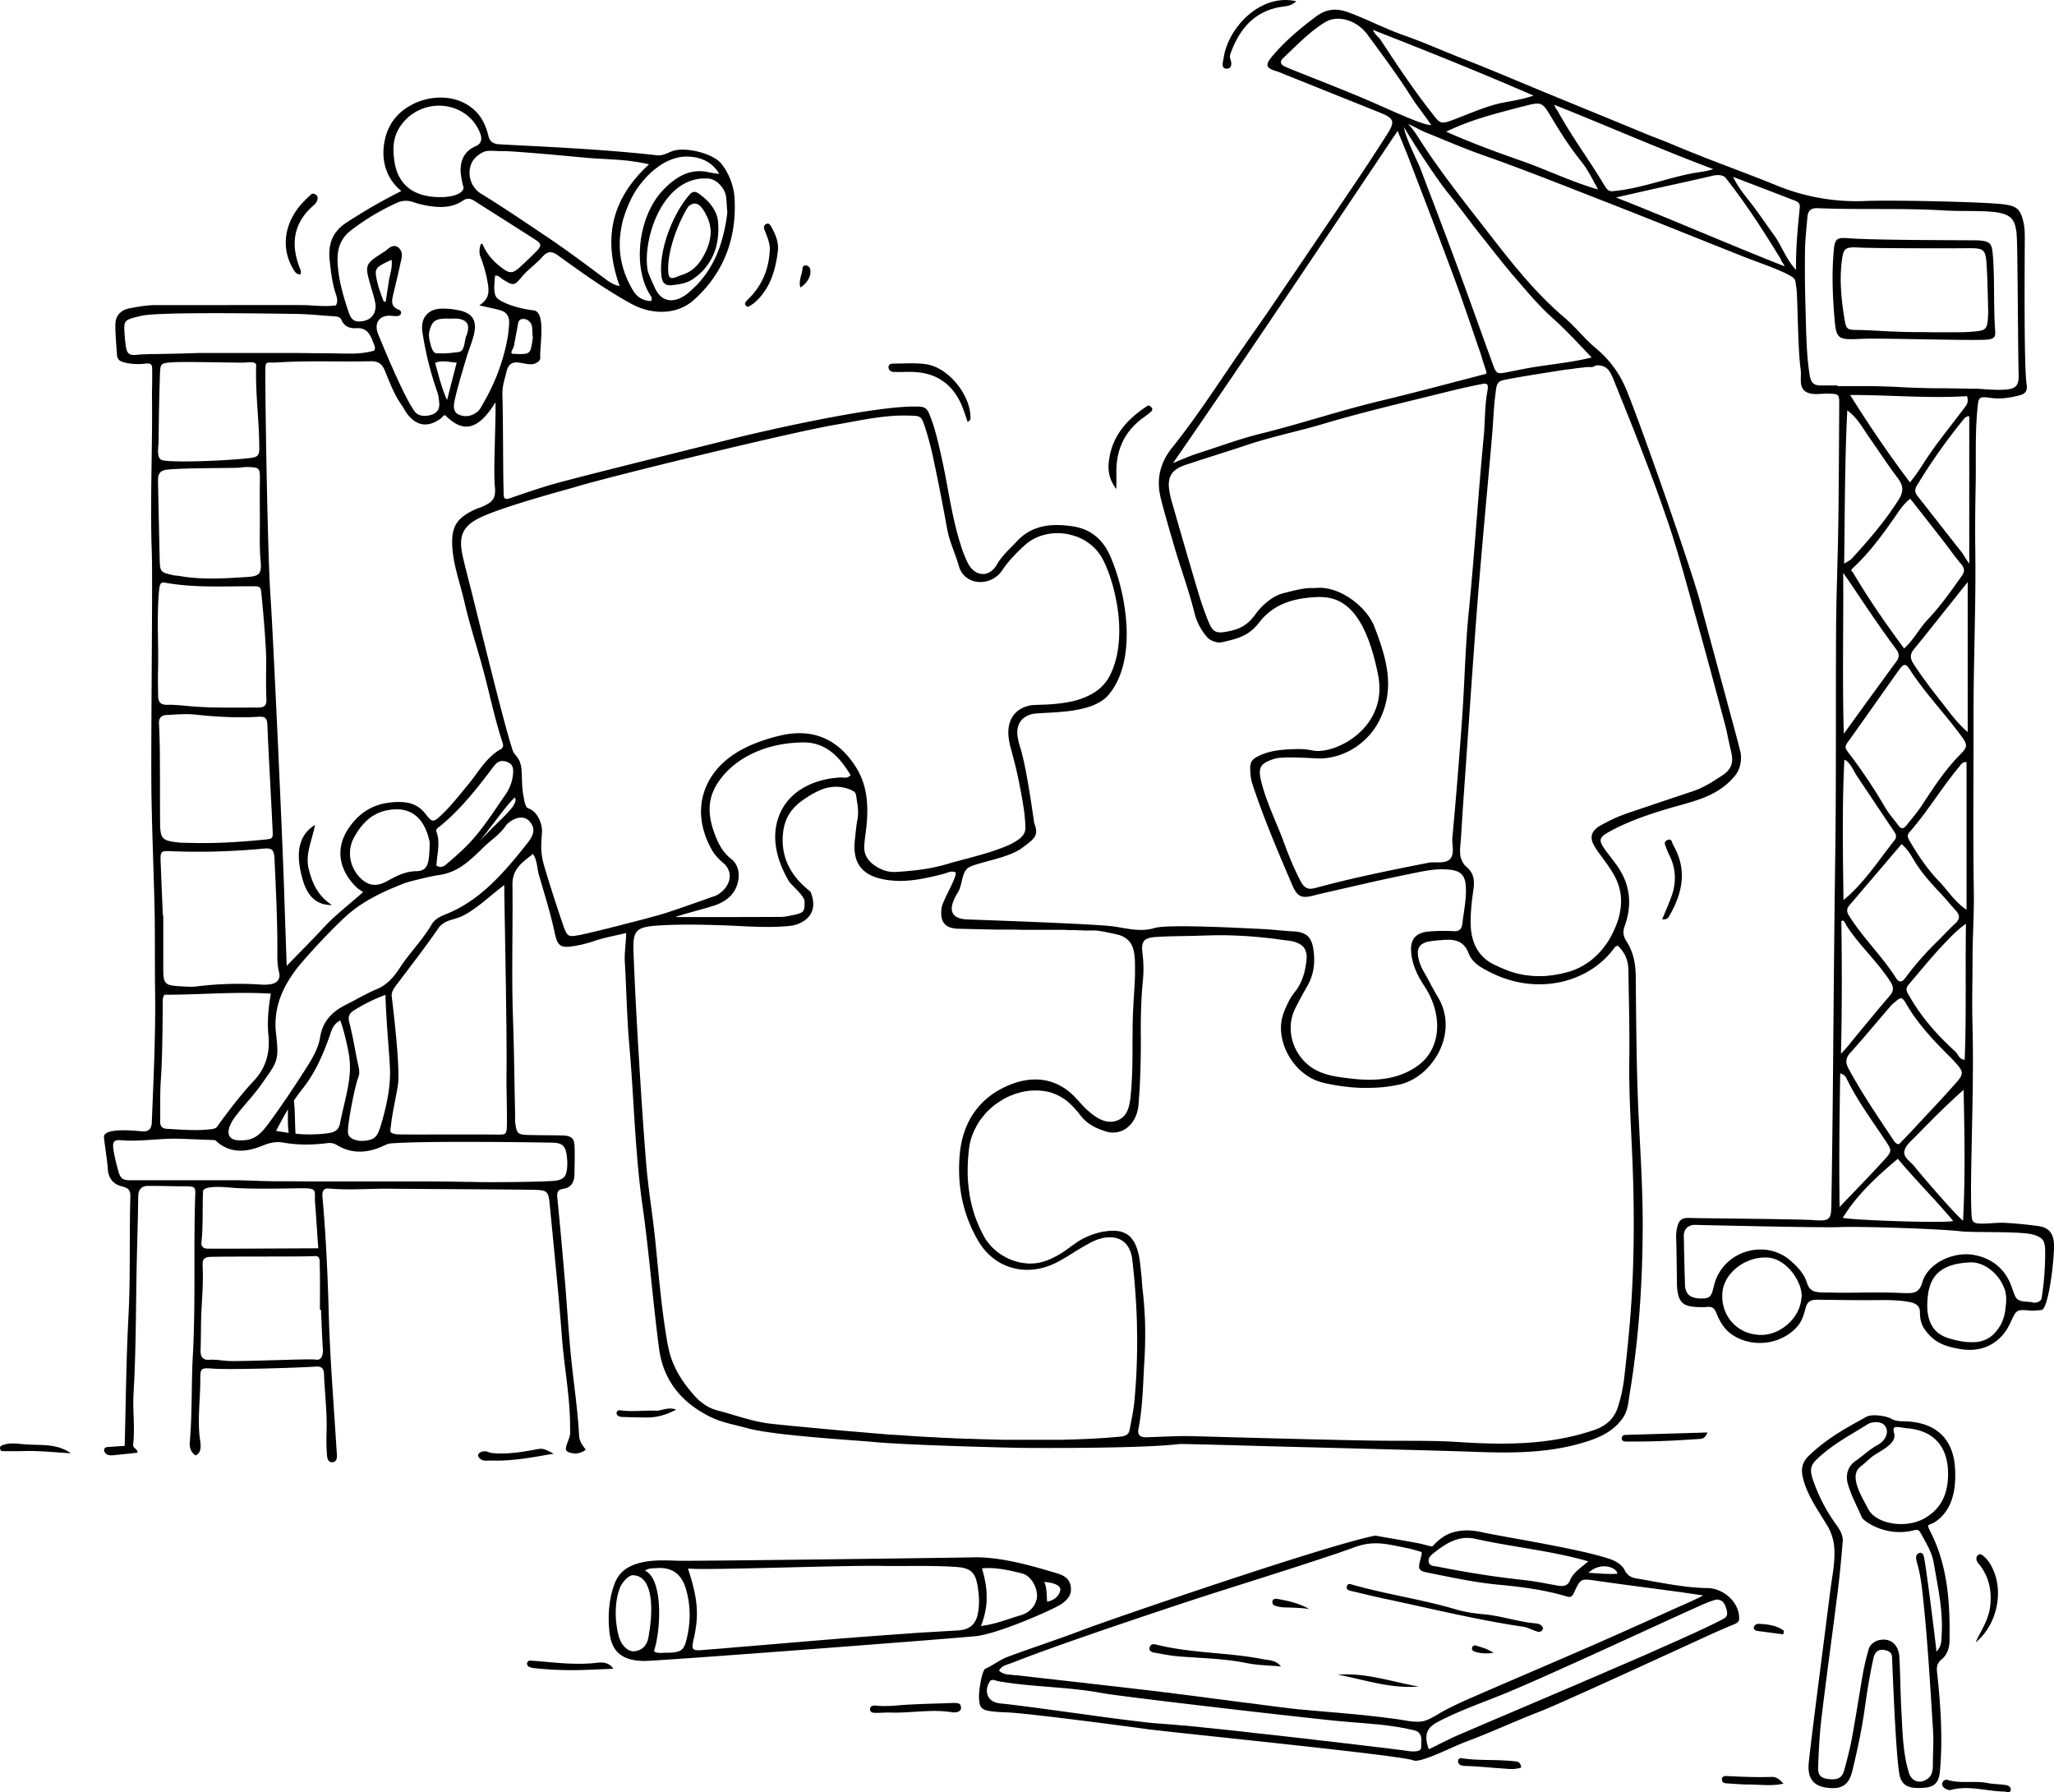 <svg xmlns="http://www.w3.org/2000/svg" viewBox="0 0 2113.5 1844.2"><title>paginaDesenvolvimentoContabeis</title><path d="M1101.8,1632.5c-1.1-7.9-6.8-11.5-13.9-13.6-27.3-8.2-59.3-17.5-88.3-16.5-8.6.3-283.4,3.9-300.8,3.5-15-.4-29.7-1.5-44.5,3.4-10.9,3.6-18.1,9.9-22,20.5-5.1,13.6-6.5,28.2-5.8,42.1,1,17.5,4,36.7,36.2,37.1,13,.2,318.6-23.1,341.8-25.6s81.3-28.2,88.3-33.4S1102.8,1640.1,1101.8,1632.5Zm-433,42.2h0a7.7,7.7,0,0,0-.2,1.5h0c-.2,1-.3,1.9-.5,2.9h0a5,5,0,0,0-.2,1.2v.2a5,5,0,0,1-.2,1.2h0c-.1.4-.1.8-.2,1.2v.2a2.9,2.9,0,0,1-.2.9v.4c-.1.2-.1.5-.2.8v.2l-.3,1-.6,2.2-.4,1c-.4.8-.8,1.6-1.3,2.4a3.5,3.5,0,0,1-.5.8,14.8,14.8,0,0,1-2.4,2.6l-1,.8a18.3,18.3,0,0,1-3.4,1.8,18.9,18.9,0,0,1-3.4.9,10.9,10.9,0,0,1-3.6,0,14,14,0,0,1-2.9-.9l-1.3-.7-1.9-1.4a25.3,25.3,0,0,1-5.3-6.7l-.4-.7v-.3a.8.8,0,0,1-.2-.5l-.2-.3a1.4,1.4,0,0,0-.2-.6c0-.1-.1-.2-.1-.4l-.3-.6c0-.1-.1-.2-.1-.4a1.4,1.4,0,0,1-.2-.6l-.2-.5a1.9,1.9,0,0,0-.2-.7c0-.2-.1-.3-.1-.5l-.3-1c-3-11.5-4.9-32.5,1.9-49.1,1.5-3.8,7.9-12.2,12.9-12.2C671.5,1621.1,671.6,1653.4,668.8,1674.7Zm40.4-4.2h0c-.2,2-.4,4-.7,6h0c-.2.9-.3,1.9-.5,2.8v.2l-.6,3c-.4,2-.8,3.7-1.2,5.3l-.6,2.2a14.6,14.6,0,0,1-.7,1.9,8.7,8.7,0,0,1-.7,1.7,2.5,2.5,0,0,1-.4.7,6.4,6.4,0,0,1-.8,1.4,10.4,10.4,0,0,1-2.1,2.1l-2,1.1-1.5.5-1.8.4a6.4,6.4,0,0,1-2,.3,54.7,54.7,0,0,1-7.5.4H683l-1.7.2h-1.8a15.2,15.2,0,0,1-4.4-.5l-.8-.3-1.4-.9.5-1.7v-.2a15.4,15.4,0,0,0,.5-1.7.4.4,0,0,0,.1-.3c.2-.6.3-1.3.5-1.9h.1c.1-.7.3-1.4.4-2.1h.1c.1-.7.3-1.4.4-2.2v-.2c.1-.7.3-1.4.4-2.2v-.2c.3-1.5.6-3.2.8-4.8,3.6-24.9,1.6-59-13-65.4,3.5-2.7,7.4-2.3,11-2.6,16.2-1.4,26.3,5.4,31,21.1A94,94,0,0,1,709.2,1670.5Zm297-10.3c-1.4,7.2-4.5,11.9-9.5,14.6l-1.6.8a29.6,29.6,0,0,1-9.6,2l-44,2.6-4.9.4-8.3.6h-.6l-13.3,1-13.9,1-18.7,1.4-4.7.4-9.4.7-28.1,2.3-9.2.8-39.5,3.3-8.3.7-11.8,1-11.2.9-3.6.3-6.8.6-3.3.3-22.6,1.8a30,30,0,0,1-7.3.1h-.2l-.8-.2-.5-.2-.7-.4-.6-.6a3.3,3.3,0,0,1-.5-1.5,3.4,3.4,0,0,1-.1-1v-1.2c.1-.4.1-.9.2-1.4s.2-1,.3-1.5.1-.6.1-.9.4-1.8.7-2.8.6-2.8.8-4.1.1-.1.1-.2.5-2.6.7-3.9v-.2l.6-3.8h0c.2-1.3.4-2.6.5-3.9,1.7-16.8-.8-32.1-8.7-56.1,22,2,156-3.5,200.1-2.7,24.8.4,52.9-.7,77.5,1.2,15.4,1.2,18.8,7.9,20.8,21.9h0c.1.6.1,1.1.2,1.7a.4.4,0,0,0,.1.3,11.1,11.1,0,0,0,.2,1.9c.3,2.8.5,5.5.6,8.3A69.8,69.8,0,0,1,1006.2,1660.2Zm60.7-15.9a21.1,21.1,0,0,1-7.1,12.5,24.1,24.1,0,0,1-9.3,5.1c-13.2,3.8-25.1,9.1-41.1,11.1.5-1.3.9-2.5,1.4-3.7s.3-1,.4-1.4a20.2,20.2,0,0,0,.7-2.3,10.9,10.9,0,0,0,.5-1.7,12.1,12.1,0,0,0,.5-1.8c.2-.7.3-1.3.5-2l.3-1.5a15.5,15.5,0,0,0,.4-2.1,5.1,5.1,0,0,0,.2-1.3,17,17,0,0,0,.4-2.2c0-.4.1-.7.1-1a22.9,22.9,0,0,0,.2-2.5,1.5,1.5,0,0,0,.1-.7,24.4,24.4,0,0,0,.1-2.7c.4-10.6-1.4-21-4.8-32.4,14.7-1.3,28.1,2,41.1,5.2,7.3,1.7,12.9,9.5,14.9,17.4h0l.3,1.6v.2a5.9,5.9,0,0,1,.2,1.3c0,.2.1.4.1.7a3.8,3.8,0,0,0,.1,1v1.6C1067,1643.2,1067,1643.7,1066.9,1644.3Zm24.1-8.1c-1.4,6.5-6.3,10.3-13.5,11.8-.7-7.1-.1-13.8-3-20.3C1085.1,1628.4,1091.9,1631.7,1091,1636.2ZM1261.4,70.6c5.9.6,6.5-4.7,4.6-9.8-1.1-2.8,0-5.5,1-8,9.3-24.1,24.6-41.6,51.7-45.8,4.9-.7,10-.8,15.1-5.7-36.6-8.5-70.3,27.1-74.8,58.7C1258.5,63.7,1256.2,70,1261.4,70.6ZM919.3,382.7c7.3.3,14.7-.3,22,.1,22.9,1.3,38.9,12.8,48,33.6,2.4,5.4,4.1,11.2,6.5,18,1.7-1.9,2.8-2.4,2.8-3.1,1-23.9-22.4-53.4-46-56.6-10.8-1.5-22-.6-33.1-.6-2.2,0-4.9.3-5.2,3.3S916.5,382.5,919.3,382.7ZM984,1752.3a24.4,24.4,0,0,0-5.4,0c-13.8.5-27.6.8-41.4,1.5-12,.5-23.8,2.5-35.8,1.1-2.7-.3-6.2.3-6.2,3.8s3.5,3.7,6.2,3.7c5.1,0,10.1-.5,15.2-.3,21.1.6,42.2-3.8,63.3-.3a17.8,17.8,0,0,0,4,0c2.9-.6,5.3-1.8,4.9-5.4S986.4,1752.6,984,1752.3ZM771.6,314.7c4.9-2.8,8.7-6.7,12.2-11,10.4-13,14.4-28.4,16.5-44.5,1.3-9.8-2.3-18-6.8-26.1-1.2-2.1-2.6-4-5.3-2.5s-2.4,3.9-1.5,6c2.9,7.3,5.8,14.5,5.4,20.1-.8,19.7-7.3,34.5-18.5,47.3-1.9,2.1-4,3.9-5.7,6s-1.8,3.3,0,4.8S770.4,315.4,771.6,314.7Zm377.1,171.7c-.3-22.6,7.7-41.3,25.9-55.3,2.5-1.9,5.2-3.7,7.7-5.8s4.9-3.6,2.2-6.5-4.2-.9-6.3.5c-18.6,12.5-32.7,28.6-36.6,51.3-1.8,10.2-1.9,20.9,7.1,32.6C1148.7,495.4,1148.8,490.9,1148.7,486.4ZM664.6,1458.5c10.6.2,20.4-2.5,31.2-8.1-8.5-3.2-14.8,1.4-21.4,1.1-11.4-.5-22.9,1.2-34.3-.2-2.2-.3-5.1-.7-5.6,2.2s2.8,4.3,5.4,4.4C648.1,1458.3,656.4,1458.3,664.6,1458.5Zm169-1181.6a4.8,4.8,0,0,0-3.7-3.7c-2-.5-4,.7-4.1,2.5-.3,6.6-4.4,12.9-2.2,20.1C831.3,290.7,835.2,283.2,833.6,276.9Zm-524.4,5.4c1.1-3.1-.2-5.2-1-7.2-9.4-24.3-6-45.9,14.2-63.6a11.3,11.3,0,0,0,4-5.4c.8-2.3.7-4.5-1.7-5.9s-3.7-1.2-5.1.3a127.8,127.8,0,0,0-11.5,11.8c-17.4,21.8-17.8,46.2-5.9,65.3C303.7,279.9,305,282.4,309.2,282.3ZM614.1,1710.9c-20.2,2.3-40.2.1-60.2-1.7l-8.2-.6a3.2,3.2,0,0,0-3.4,3.4,4.1,4.1,0,0,0,2.1,3.1,23.5,23.5,0,0,0,6.6,1.4,359,359,0,0,0,50.8,1.7l29.3-1.2C626.5,1710.2,619.8,1710.2,614.1,1710.9Zm-64.5-219.2c-14.5,2.7-29.1,4.8-43.8,3.3-1.8-.2-3.5-1.2-5.3-1.6-5.2-.9-10.1,2.4-8.1,5.6,3.3,5.3,8.9,3.6,13.8,3.8,20.7.6,41-3.1,63.5-7.1C558.7,1490.1,558.7,1489.9,549.6,1491.7ZM4.4,1486.4c-2.1.7-4.8,1.1-4.3,4.1s2.3,2.6,4.3,2.6c6.9.1,13.8.1,20.7-.1,16-.4,31.9,1.4,47.8,2.3-15.3-10.9-32.8-7.7-49.4-9.4C17.5,1485.4,10.7,1484.4,4.4,1486.4ZM1916.5,348.6c18.8-.9,118.4,2.3,129.4.7,7.9-1.1,7.4-4.1,6.9-11.8-1.7-25.7-.1-51.3-2.4-77-.9-10.3-3.4-12.2-13.7-13.1-4.1-.4-103.5,0-133.4-2.2-11.8-.9-15.1-.6-16.2,10.6-2.3,22.9-1.5,46,.3,68.9C1889.4,349.9,1890.4,349.8,1916.5,348.6Zm-18.6-20.5h0c-3.2-19.6-5.2-39.2-2.8-59,1.6-13.7,3.3-15.2,17.6-14.4s87.6.9,110.1.7c18-.1,20.4-.2,21.4,17.8.2,3.6.5,8.7.7,14.3h0c0,1.4.1,2.8.1,4.2h0c.1,2.5.2,5,.2,7.5h.1c0,1.4,0,2.8.1,4.2v1.7c0,.9.1,1.7.1,2.5v1.8a3.8,3.8,0,0,0,.1,1V314a2.8,2.8,0,0,0,.1.9v4.4a3.4,3.4,0,0,1,.1,1h0V322h0v.5h0v.3h0v.3c-.2,2.6-.3,4.9-.5,6.8s-.1,1.2-.2,1.8a15.4,15.4,0,0,1-.9,3.7,3.6,3.6,0,0,1-.4.9l-.3.5a3.5,3.5,0,0,1-.5.8l-.6.6-.5.4-.8.6-1.3.5-.8.3-.9.2-1.7.3c-2.3.4-5.2.6-8.8.9s-8.7.4-13.2.5h-25.5l-8.9-.2h-5.6c-8.2,0-15.2-.1-21.6-.4l-4.2-.2h-2l-3.9-.2-3.8-.2c-9.8-.5-18.6-1.1-28.4-1.2S1899.6,338.7,1897.9,328.1Zm135,1361.8c23.9-19.6,30.1-57.8,14-82.2a31.6,31.6,0,0,0-5.4-6.2c-1.7-1.6-3.9-3.2-6.1-1.5s-2.3,4.7-.6,7.3,1.8,2.2,2.6,3.3c9.2,12.4,12.2,26.1,10.5,41.5S2038.3,1677.4,2032.9,1689.9Zm-472.2,122.6c-19-2.6-38.3-.5-57.3-3.5-1.9-.3-3.3,1.7-3.1,3.7a4.9,4.9,0,0,0,2.1,3.2,13.1,13.1,0,0,0,5.2,1.1c11.9.3,23.8,1.6,35.6,2.4,7.1.4,14.5,1.8,22-.7C1565,1814.3,1562.6,1812.8,1560.7,1812.5Zm503.4,24.2c-6.3-1-12.8-.9-19.1-2.1-13.5-2.7-27.5.9-40.9-3.2-2.6-.7-4.6.7-5.5,3s1,5,3.5,6.2,3.7,1.5,5.3,1.1c18.8-5.1,37.2,1.6,55.9,1.7,2.1.7,4.8,1.7,5.6-1.3S2066.7,1837.1,2064.1,1836.7Zm-259.5-161.9c-.2,1.8,1.8,3.1,3.7,3.3l26.6,3.5c.3-1.2.5-2.4.8-3.6-7.6-5.7-16.9-6.8-26.3-7.2A4.7,4.7,0,0,0,1804.6,1674.8ZM2113.4,1279c-.8-10.7-5.8-16.1-16.1-17.5s-22.8-2.7-34.2-3.3c-7.8-.4-15.6.8-23.4.8-9.4,0-10.7-1.3-11.1-10s-.5-18.4-.5-27.6c.5-56.1,3-112.1,1.5-168.2-.6-22.5.1-45.1.1-67.6s1.7-45.6,1.3-68.4c-.9-59.4-.2-118.7-.3-178s2.6-116.6,1.8-174.9c-.3-22.1,0-44.2.4-66.3.5-25.7-.7-51.5,1.8-77.2,1.1-11.9,1.3-13.1,12.8-11.5s20.2,0,30-2.4c6.1-1.5,9-4.1,7.8-11.6-2.7-17.3-2-114-1.9-144.9.1-7.8.3-15.7-1.7-23.3-2.9-11.8-6.7-14.9-18.7-16.7-17.3-2.6-113-4.7-143.2-3.6a216.5,216.5,0,0,1-92.5-16.3c-35.3-14.4-66.6-25.1-106.5-41.9-8.8-3.8-18-7-26.9-10.7-35.2-14.6-70.6-29-105.8-43.5-28-11.6-55.9-23.5-84.1-34.5-19.7-7.7-39-16.4-59-23.4s-38.4-16.8-58.1-24c-12.5-4.5-22.7-2.9-32.3,4.2-16.3,12.1-31.8,25.1-45,40.6-8.3,9.7-7.3,12.8,4.6,16.2a53.8,53.8,0,0,1,5.1,2l101.2,40.6c13.8,5.6,15.1,9,7.3,21.3-10.4,16.3-20.9,32.5-31.7,48.5q-46.3,68.7-92.9,137.1c-8.1,11.8-16.4,23.4-24.5,35.1-23.9,34.4-46.4,69.8-72.6,102.5-12.4,15.4-16.5,32.6-11.8,51.6,4.1,16.5,9,32.8,13.7,49.1,6.7,23,15.1,45.4,20.9,68.7a60.4,60.4,0,0,0,13.1,25.5c3.2,3.7,10.4,6.5,15.4,5.3,15.2-3.5,27.4-6.2,37.8-19.8,14.2-18.6,33.6-25,56.5-26.5,20.9-1.4,50.6,1.5,66.3,79.8,10.9,55-44.5,82.1-66.7,78a76,76,0,0,0-16.4-1.6c-12.9.4-25.8.9-37.8,6.2-9.4,4.2-11.2,7.1-10.6,17a49.4,49.4,0,0,0,2,12.2c11.6,35.4,26.3,69.7,40.9,103.9,5.9,13.6,10.1,14.9,25,10.7l5.4-1.3c30.9-7,61.8-14.4,92.9-20.6,11.1-2.3,22.5-4.8,34.1-4.3,17.6.6,21.8,6.1,21.6,23-.1,11-2.4,22-3.7,32.9-.6,5.5-3.1,8-9.1,7.7a186.6,186.6,0,0,0-24.8.3c-14.6,1.2-20.3,8.4-18.6,23,1.4,12.2,6.6,22.9,13.3,33,19.2,28.9,18.2,64.4-6.9,82.3s-54.9,15-76.3,12.1c-10.4-1.4-20.6-3.3-30.1-8.8-21.3-12.6-30.4-40.3-19.5-62.3,4.1-8.3,8.6-16.3,13.1-24.3,6.5-11.8,7.6-24.5,5.5-37.4s-8.2-17-20.6-17.7c-10.5-.5-21-1.9-31.6-2.4-23-1.1-97.9-5.2-111.4-1s-27.5.5-41.3-1.6c-18.2-2.7-138.8-6.8-151.2-7.3-15-.6-19.5-8.1-12.9-21.8,1-2,2.1-4.1,3.3-6,4.7-7.5,3.5-17.7,9.2-24.1s41.5-10,57.1-21.8c12.4-9.3,17.3-12.4,12.4-25.1-.6-1.7-7.1-53.7-14.2-77.1a84.2,84.2,0,0,1-3-12c-1.7-11.5,3-20.1,14.2-23.2s61.3,1.5,79.3-19.9c30.5-36,18.3-105.1,1.9-142.6-7.9-18-20.7-28.2-39.1-30.9-21-3.1-41.3-1.6-57.3,15.7-7.2,7.7-15,14.4-20.5,23.9-8,13.7-22.7,12.2-29.8-1.9a120.2,120.2,0,0,1-7.1-18c-9.1-28.1-12.7-57.4-18.9-86.2-3.3-14.8-6.4-29.7-11.6-44-4.6-12.5-5.8-12.8-18.9-12.7-44.8.4-152.2,24.7-188.2,33.8-27.2,6.9-146.6,36.3-178.9,45.2-14.6,4-33.2,10.4-47.6,15.4-7.9,2.7-6.1-3-6.5-11.9-.5-12.4-.4-71.9-1.1-93.6-.4-10.2,2.2-16.3,4.1-24.4,3.2-14.3,13.2-9.2,21.9-8.2,2.8.3,5.5.5,8.1-.8s5.1-3,4.8-6.1c-.8-11.1,6.4-47.2-7.1-48.4-11-1.1-29.2-5.8-36.8-12.1-5-4.2-3.2-15.3-2.6-23.6,3.7-.5,5.7,2.5,8.3,4.1,10.2,6.2,11.4,6.6,18.5-2s15-13.7,21.7-21.2c5.1-5.7,9.1-6.8,16.1-1.8,24.5,17.7,49.1,35.4,75.8,50,20.7,11.3,46.7,11.6,64.2-4.1,30.6-27.5,43.9-62.9,41.9-103.7A64.7,64.7,0,0,0,742.7,169c-8.8-11.7-39.3-18.5-51.7-13.2s-10.9,4.3-22.9,3.1c-51.2-5.4-102.5-7.7-153.9-10.4-6.5-.4-10.1-2.4-11.7-8.9-2.7-10.9-7.3-20.8-16.4-28.1-17.6-14.4-42.8-13.7-61.5-4.2s-27.9,25-29.8,44.4c-1.6,15.8,3.6,33.2,18.2,44.8a579,579,0,0,0-56.9,32.8c-14.8,9.8-18.7,23.2-16.8,39.3,1.3,11.3,2.5,22.8,6.2,33.8,1.3,3.8,2.5,7.9.1,11.8-12.1,1.7-23.9-.3-35.8-.3-49.7-.1-99.4.1-149.1,0-9.3,0-18.3,1.6-27.3,3.3s-14.6,7.4-14.7,16.9,1,20.2,1.6,30.3c.3,6.5,3.9,7.7,10.1,9.1a61.5,61.5,0,0,0,18.7.7c8.6-1.1,7.4,2.4,7.5,10.9s-.3,15.6-.2,23.5c.6,53.3-2.1,106.7-.2,160.1,1.1,30.8-1.2,199-.3,252.3.7,39.1,2.4,78.2,3.2,117.2.5,27.2.1,54.3.5,81.5.6,45.1-1.6,90.2-3.4,135.2-.2,6.6-3.5,9.6-9.3,9.2s-41-4.6-39.9,6.2c.9,9.1,3.4,23.9,4,33s5.7,15.3,14.5,17.4,8.8,5.8,8.6,12.8c-1.1,39.6.2,79.1-1.8,118.7-2.4,44.9-2.8,90-4,135.5l-16.8,1.1c-1.9.1-3.8.4-4.3,2.5s1.2,4.4,3.3,5.4a11.3,11.3,0,0,0,5.2.7c8.7-.8,17.2-1.8,25.7-2.7.4-4.3-4.8-4.2-4.4-8.3,2-17.5-.6-35,.4-52.4,2.8-47.8,2.3-95.6,3.5-143.4.5-19.8,1.1-39.5,1.3-59.3.1-7,3-11,9.9-11.1,12.4-.1,24.8.4,37.2.4s11.9.6,11.5,11.7c-1.7,54.2.6,108.6-2.4,162.8-1.6,29.4-.5,58.9-3.1,88.3-.5,5.6.8,10.5,5.8,14.1,7.9-3,4.9-13.6,4.2-20.2-1.9-19.7.9-39.4.8-59.1,0-10.3,1.3-10.9,11.5-10.1,18,1.5,89.6-.8,107.5-2,5.8-.4,8.1,1.9,8.3,7.8.7,18.4,3,36.8,2.7,55.2-.1,7.8-.5,15.7.1,23.5.3,4.6-.2,12.3,5.9,11.9s4.5-8.2,4.2-12.6c-2.9-47.8-6.9-95.4-8.1-143.2-1.1-39.1-2.9-78.2-6.4-117.2-.5-5.3.8-9.2,6.5-8.6,21.6,1.9,43.1-.1,64.7.2,9,.2,115.9.6,145.7,1.1,14.8.3,15.6,1.4,17,15.5,4.3,45.4,9.1,90.7,12.5,136.1,2.3,30.7,8.4,61.1,8.4,92.1,0,3.6.5,7.3-.7,10.9-3.9,11.6-7.4,15.1,5.1,16.7,2.5.3,8.6-.9,11.7-4-3.2-4.2-6.5-8.4-6.8-14.3-1.4-25.8-5.2-51.3-7.9-76.9s-4.3-53.2-6.5-79.8c-2.5-29.3-5.1-58.6-8-87.9-.5-5.5,0-8.5,6.3-9.5,8.2-1.2,11.2-7.1,11.3-14.9.1-9.7.5-19.3.1-29-.3-8.2-3.6-10.7-12.6-10.9-11.5-.3-23-.2-34.5-.5s-12.4-1.4-13.9-12.5a39.6,39.6,0,0,1-.1-6.9c-.8-34-1.1-68.1-2.3-102.1-1.5-43.7,0-92.1-.5-135.8-.2-15.7,8.6-22.3,21.1-31.8,4.6,6.7,4,14.3,6.2,21.7,5.7,19.8,12,39.6,16.3,59.9,3,13.8,6.4,15.3,20.4,13a126,126,0,0,0,19.9-5c10.4-3.6,21.2-5.4,33.1-8.3-.2,11.2-1.9,20.2-1.4,29.5,1.7,28.4,2.1,57,4.6,85.4,4.9,55.4,5.8,111,13.7,166.3,6.9,48.7,10.5,97.8,17,146.6,4.5,33.5,24,56,53.2,70.3,11.8,5.7,25.3,8,38.1,11.5,26.9,7.5,112.3,12.4,127.4,13.9,34.3,3.4,135.1,5.9,151.1,6.2,19,.3,129.1.7,165.3-3.9,2.3-.3,77.5,1.8,89.5,2.2,37.2,1,179.7,4.5,213.7,5.8,38.3,1.4,76.5,1.6,113.7-9.8,15.5-4.7,30.1-11.1,39.8-25.3,5.4-7.9,5.6-17.3,7.1-26,9.5-57.4,13.1-115.2,13.2-173.3,0-39.1-2.7-78.1-4.5-117.2-2-46-2.2-92-2.7-138-.1-12.9-2.6-25-9.4-35.5-3.8-5.8-4-10.2-1.8-16.3,7.9-22.3,5.4-43.4-8.8-62.8-3.5-4.8-7.2-9.5-10.8-14.3-8-10.9-7.2-13.7,4.3-19.9,19.5-10.6,40.5-17.7,61.6-23.9,25.5-7.4,49.3-11.8,67.1-33.4,5.6-6.8,7.1-16.8,5.6-24.1-2-9.5-30.1-111.4-41.1-153.2-8.9-33.9-59.9-179.6-75.9-218.8-7.4-18.3-17.8-32-32.4-44.2-11.2-9.4-20.4-21.4-31.6-30.9-32.9-27.9-58.8-62.1-85-95.9-22.9-29.3-45.9-58.6-65.9-90.2a93.9,93.9,0,0,0-10-13.2c3.5,1.3,13.8,7,17.1,8.3,19.3,7.7,38.3,16.1,57.8,23,42.1,14.8,83.5,31.3,125,47.5,49.3,19.2,98.3,39.1,147.5,58.6,12.4,4.9,33.4,11.8,45.1,18.4,6.7,3.7,5.5,4.5,6.9,12.6s1.4,63.8,4.4,83.9c1.1,7.6-2,17.4,4.3,22.4s15.9,2.5,24.1,2.7c11.2.4,11.4.4,11.3,11.8-.2,40.1-.4,80.1-.9,120.2-.5,35.9-2,71.7-2.3,107.6-.5,79.2.2,158.4-.9,237.6-1,71-1.6,141.9-2.2,212.8q-.6,70.4-1.7,140.8c-.2,18.7-.4,21-18.6,19.6-13.8-1.1-122.2-1.9-126.8-2.2-7.3-.4-10.9,1.3-12.8,7.7a38.6,38.6,0,0,0-1.6,12.2c.5,15.2.6,30.4.8,45.6a75,75,0,0,0,.4,8.2c1.6,12.8,5.8,16.9,18.5,17.8a74.5,74.5,0,0,0,12.5,0c4.9-.5,7.2,1.5,9.1,6.1,3.4,8.5,7.9,16.6,15.8,22.1,20,13.9,48.8,11.3,66.1-6.4,5.9-6.1,7.8-12.4,10-20.6,1.7-6.4,4.8-8.6,11.6-8.6,20.2.2,40.5.6,60.7.4,11.6-.1,22.9-.2,34.3,1.9,6.5,1.3,10.9,3.8,11,9.8s.7,12.2,4.5,17.7c9.8,14.3,20.6,18.1,36.7,20.9,24.5,4.3,42.8-7.1,51.9-26.9,6.3-13.9,6.1-14,22-12.5,1.8.1,8.2-.6,10-.7C2108.1,1347.2,2114.4,1291.9,2113.4,1279ZM528.8,356c1.3-7.2,2.7-14.3,4-21.5.4-2.7.9-5.6,4.2-6.2s7,.8,9.2,4.4,1.1,8.9,2.1,14.2c-.3,2.3-.6,5.4-1.3,8.5-1.6,8.5-2.8,9.6-19.3,8.6C524,363.8,528.3,358.6,528.8,356Zm909.3-221.3c4.4,10.8,8.3,19.9,11.8,29.1,15.8,41.2,31.7,82.4,47,123.8,9.3,25,17.6,50.4,26.4,75.6.7,2.1,1.4,4.4,2,6.6,3.1,10,5.3,14.4,3.5,14.9-36.3,9.5-78.1,20.5-108.5,27.8-41.6,9.9-82,23.6-123.5,33.8-21.8,5.4-43,13.4-64.4,20.2-6.5,2-20.3,7.8-25.4,10C1284.6,364.2,1362.4,247.7,1438.1,134.7Zm53.2,749.9c-3,2.4-7.1,2.7-11.4,2.7h-7.3l-2.7.4-14.8,2.9c-14.6,2.9-29.3,5.9-43.9,9.1q-29.4,6.3-58.3,14.1l-1.3.3-2.5.3a8.3,8.3,0,0,1-3.2-.3,6.7,6.7,0,0,1-1.8-.7l-.8-.5a7.9,7.9,0,0,1-1.5-1.2,16.9,16.9,0,0,1-2-2.5,23.9,23.9,0,0,1-1.3-2.1c-1.7-3.3-3.4-6.5-4.9-9.9-2.4-5-4.6-10-6.6-15.1l-2.1-5.2-3.9-10.3a8.8,8.8,0,0,1-.5-1.5c-7.6-20.1-17.3-39.4-22.6-60.5-3.7-14.9-1.4-19.2,13.6-23.9,9.7-3,41.4-.1,47.8-.3,25.9-.9,49.2-17.2,60.2-39.5,16.3-32.8,7.3-63.5-5.5-96.6-7.5-19.3-35.7-42.5-61.2-39.2-10.1-.7-21.3,2.5-32.4,5.3s-21.9,12.4-28.4,21.4c-8,11.1-15.7,15.5-29.1,18-11.1,2.1-14.9,1-19.3-9.9a320.3,320.3,0,0,1-10.9-31.2c-9.1-30.4-17.9-60.9-26.6-91.3a85,85,0,0,1-3.2-14.8c-1.5-13.2,4.1-20,16.8-24.2,20.9-7,42-13.4,62.9-20.4,26.2-8.8,53.3-14.2,79.8-22.1,33-9.8,66.5-18,100-26.2,19.1-4.6,44.3-11.3,63.8-14.8,7.1-1.3,4.4,5,3.4,13.1-1.9,13.7-1.6,27.6-2.9,41.3-5.8,60-9.4,120.2-15.4,180.2-3.6,35.7-4.2,71.7-6.7,107.5-2.9,40.7-6.1,81.3-9.9,121.9l-.3,3.2c0,.4-.1.9-.1,1.4s.1,3,.2,4.5.4,4.1.4,6.1C1495,878.2,1494.4,881.9,1491.3,884.6ZM741.9,191.3a24,24,0,0,1,3.8,6.1,19.4,19.4,0,0,1,1.4,5.1c.2,1.1.3,2.2.4,3.4l.3,3.7c0,.7.1,1.4.1,2.2s.3,4.3.5,6.9a168.1,168.1,0,0,1-7.5,34.3c-.5,1.6-1.1,3.2-1.7,4.7a80,80,0,0,1-3.4,8c-1.2,2.6-2.6,5.2-4,7.7l-3.1,5q-1.5,2.4-3.3,4.8c-1.2,1.6-2.4,3.2-3.7,4.7s-2.6,3.1-4,4.6-5.9,5.8-9.2,8.6a38,38,0,0,1-9,5.8l-2.5,1-2.5.6a16.1,16.1,0,0,1-9-.4l-.8-.3a16.5,16.5,0,0,1-5.6-3.7l-.9-1a7.6,7.6,0,0,1-1.1-1.4,27.3,27.3,0,0,1-3.6-6.3l-.4-.8a1.4,1.4,0,0,1-.2-.6l-.2-.3c-2-4.5-5.7-12.3-6.3-15.8-5.2-29.9,13.3-91,55.6-94.2h6.7C733.6,184,738.4,187.1,741.9,191.3Zm-70.1-15.5c2-1.7,4.1-3.3,6.2-4.8a55.5,55.5,0,0,1,18.6-8.7,40.1,40.1,0,0,1,5-.9,46.1,46.1,0,0,1,10.5,0h0l1.8.3h.6l1.2.3h.7l1,.3.8.2,1.1.3,1.5.5.7.2,1.1.4.5.2,1.2.6h.2a31.1,31.1,0,0,1,5.6,3.2h0a33.4,33.4,0,0,1,10,11,103.1,103.1,0,0,1-10.6-1.6c-19.4-4.5-33.9,4.7-46.5,17.5-26.7,27.3-32.4,80.5-13.7,109.2,1,1.4,2.1,3,.6,5.8-7.9-.4-14.1-3.5-18.5-10.9-7.9-13.2-12.2-26.5-13.4-39.7h0a97.5,97.5,0,0,1-.1-14.3v-.3c.1-1.1.2-2.2.4-3.4v-.2c.3-2.4.7-4.8,1.1-7.1v-.2a30.1,30.1,0,0,1,.7-3.2c0-.3.1-.5.1-.7s.5-1.9.7-2.8a2.4,2.4,0,0,0,.2-.8l.9-3c.1-.1.1-.3.2-.4a35.8,35.8,0,0,1,1.1-3.5c0-.2.1-.3.1-.4s.8-2,1.1-3l.4-1a24.4,24.4,0,0,0,1-2.4l.5-1.2,1-2.4c.2-.3.3-.7.5-1l1.6-3.4c.6-1.3,1.3-2.5,2-3.8l2.3-4A99.9,99.9,0,0,1,671.8,175.8ZM514.9,155.5h6.2c9.3.5,20.5,1.4,31.9,2.3l4,.3,2,.2,6,.5,37.9,3.5c10.7,1,21.4,1.3,32.3,2.1a196.7,196.7,0,0,1,32.7,4.7l-3.2,2.9-.7.7-3,3-.4.5a30.7,30.7,0,0,0-2.5,2.6l-.6.7a35.8,35.8,0,0,0-2.6,2.9l-.6.8a27.5,27.5,0,0,0-2.2,2.6l-.4.5-2.3,3-.7.9c-.7,1-1.4,1.9-2,2.9a3.5,3.5,0,0,0-.5.8,18.8,18.8,0,0,0-1.6,2.3,4.1,4.1,0,0,1-.7,1.1l-1.6,2.8a7.5,7.5,0,0,0-.7,1.2l-1.1,2a7.5,7.5,0,0,1-.7,1.2c-.4.9-.9,1.8-1.3,2.8s-.4.9-.7,1.4-.5,1.3-.8,1.9l-.9,2.1-.7,1.8-.6,1.6c-.3.7-.5,1.4-.7,2s-.5,1.6-.8,2.3-.3,1-.4,1.5l-.6,2.1-.6,2.2c-.1.6-.3,1.3-.4,1.9l-.3,1.3-.6,3.2a5,5,0,0,1-.2,1.2l-.3,2c0,.4-.1.7-.1,1.1s-.3,2.4-.4,3.6a3.4,3.4,0,0,1-.1,1c0,.8-.1,1.5-.1,2.2-.9,15.9,2,32.8,8.4,50.6-6.7-1.1-11.7-5-16.7-8.7-18.4-13.7-36.8-27.5-55.7-40.3-23.2-15.5-46.3-31.4-70.2-46a25,25,0,0,1-11.5-17.3h0a25.7,25.7,0,0,1-.3-5.5v-.4c0-.4.1-.8.1-1.3a2.2,2.2,0,0,0,.1-.8l.3-1.1a4.3,4.3,0,0,1,.2-1.1c.1-.3.1-.6.2-1l.5-1.2a2.4,2.4,0,0,1,.2-.8l.9-2a22.9,22.9,0,0,1,3.7-4.8c3.4-3.4,8-6.1,11.4-6.6S508.2,155.3,514.9,155.5Zm-108.8,12c-2.6-16.2-1.8-29.5,9.6-42.5,22.6-25.7,65.2-20.2,78.1,11.4,2.5,6.2,1.9,11.3-4.1,13.9-12.6,5.4-16.3,15.7-15.7,27.3.1,1.8,1.7,11.8,2.5,13.5,2.4,5.2-4.8,11-20.4,11.7h-5.5C426.8,202.2,410.1,191.2,406.1,167.5Zm-45.2,69.7A239.3,239.3,0,0,1,408,208.9a21.7,21.7,0,0,1,17.3-.9,99.5,99.5,0,0,0,18.7,4.3c11.2,1.5,22.4.8,31.9-5.6,4.8-3.3,8.2-2.6,12.4.1,20.8,13.3,41.8,26.4,62.5,39.8,6.5,4.2,6.6,6.4,1.3,11.8s-11.8,11.7-18,17.2-9.5,6.1-16.9.6-15.1-12.4-20.2-24c-2.5-5.8-4.8,6.5-2.9,11.3a133.5,133.5,0,0,1,8.2,30.5c1,8,.1,14.2-9.1,20.2,9.4,2.2,15.6,3.3,21.6,5s9.4,5.9,9.1,13.2c-.6,14.4-4,28.3-8.3,41.8a213.7,213.7,0,0,1-18.7,41.4c-1.6,2.8-2.9,5.7-5.4,7.8-5.9,4.9-12.7,6.1-19.4,3.2s-5.2-10.8-4-15.9c3.3-14.7,7.9-29.1,12.1-43.6,2.3-7.5,5.4-14.8,7.3-22.3,3.8-15-1.3-23-16.4-25.7a76.1,76.1,0,0,0-17.8-1.5c-14,.8-20.8,10.6-18.6,24.3a339.1,339.1,0,0,0,15.2,61.3c1.4,3.8,1.8,8.1,2.1,12.2.3,5.7-2.6,9.7-8.1,11.4s-13.1,2-17.2-3.4c-11.4-15.5-33.5-69.6-37.5-79.4-4.7-11.5,1-19.8,12.9-19.1a53.1,53.1,0,0,0,6.9.3,4.5,4.5,0,0,0,3.3-1.9,3.1,3.1,0,0,0-1.7-4.5c-9.3-3.3-7.3-10.1-5.7-17.1q4.1-16.8,7.8-33.6c.8-3.6,1.6-7.1-.5-10.7s-6.2-6-11.1-2.7c-1.9,1.2-3.5,2.9-5.4,4.1-20.6,13.2-20.6,13.2-14.1,36,1.6,5.7,3.6,11.4,4.6,17.3,1.4,8.3-2.7,15.9-11,17.9-10.7,2.5-13.9-.8-17-10.4-5.3-16.1-10.1-32.5-10.8-49.7C346.8,257,349.8,245.9,360.9,237.2ZM509.2,500.4c1.2,12.3-1.8,16-13.3,21.1-2.1.9-4.4,1.5-6.5,2.4-19.8,9.1-25.5,18.2-23.9,40.1,1.4,18.9,8.1,36.7,12.3,55.1,6.1,26.8,15.2,53,21.9,79.7,5.5,21.8,10.3,43.8,17.4,65.2.8,2.6,1.2,5.1-2.1,7-14.8,8.4-22.7,23.4-33,35.9s-17.9,22.3-28.3,32.1c-7.8,7.4-9.1,7.2-15.8-1.5s-15.2-12.1-26.2-12.3c-23.1-.3-40.6,8.2-53.5,27.8-15.1,23-6.8,45.5,9.3,60.6,1.7,1.5,3.7,2.6,6.1,4.3-13.7,12.4-28.1,23-40.3,36.2s-24,24.9-38.3,39.7c-1-28.7-1.9-53.9-2.7-79.1-1.6-51.5-11.5-266.5-14-301.4-3.1-44.4-5.5-208.1-5.3-231.1.1-11.9.7-8.5,12.6-9.3,32.2-2,59.2-.5,96.5-1.2,6.9-.1,11.1,2.8,13.7,9.2,5.1,12.2,9.6,24.8,17.4,35.8,2.2,3,3.7,6.5,5.9,9.3,9.9,12.7,21.6,14.1,34.7,4.4,1.5-1.1,2.1-3.1,4.3-3.2,16.9,17.1,32.7,17.8,51.7-13.3C510.5,430.7,507.5,484.2,509.2,500.4ZM528,794.7a43.1,43.1,0,0,1-7.3,22c-13.8,19.9-26.6,40.7-44.5,57.5-5.7,5.4-11.5,10.5-17.5,15.5-2.5,2.1-5.4,3.3-9.6,1,.4-11.4,4.3-23.2,0-34.9-1.1-2.9,2.3-4.6,4.4-6.3,20-16.5,36-36.6,51.6-57.1a62.2,62.2,0,0,1,5.1-6.4c3.8-3.9,8.6-3.5,12.8-1.5S528.3,790,528,794.7Zm2,25.9c3.3,8.6-12.1,18.6-37.1,45.6C499.1,859.3,525,823,530,820.6Zm-88,52.9c-.3,3.4-.3,7.6-1.1,11.6-1.3,7.8-4.8,11.2-12.9,11.3-11.1.2-20.4,5-29.5,10.1s-17.1,5.6-25-.7c-12.8-10.3-17.4-28.8-9.5-43.5,8.8-16.5,21-28.3,41.5-29.5,23-1.5,32.8,15.7,36.5,33.1C442.4,868.1,442,870.5,442,873.5ZM276.2,1065c1.8,18.2-2.6,33.8-14.8,46.8s-23.7,27.9-34.6,42.7c-3.7,5-3.3,6.5-9.2,7.3-13.7,1.9-30.9.5-45.6-.3-5-.3-7.3-2.5-7.2-7.7.3-13.8-.3-27.6.6-41.3,1.8-25.7,1.7-51.4,2.1-77.1.1-4-.8-8.3,1.7-11.9,35.6.1,73.4-3.4,109.5-1.1C276.2,1036.9,274.8,1051.1,276.2,1065ZM163.6,744.8c-.3-6.1,2.1-9,8.8-9.2,9.6-.4,19.2-1.4,28.9-.3,21.4,2.3,42.9,3.5,64.5,2.2,6.1-.3,9,.6,9.3,7.8,1.5,36.2,3.7,72.4,5.4,108.6.5,9.5.1,9.1-9.5,10.1-26.1,2.6-52.1,4.1-78.3,3.2-2.8-.1-5.5,0-8.3-.3-17.9-1.8-19.6-3.7-19.7-21.6-.1-15.1-.1-30.3-.1-45.4C164.5,781.5,164.6,763.2,163.6,744.8Zm-.4-131.5c.2-3.2.5-6.4,1-9.5s1.8-5,5.4-4.3c29.6,5.4,59.5,3.7,89.3,3.7,9.5,0,9.4.3,10.3,9.8,2,21.1,3.9,42.1,4.7,63.3,0,14.3-.4,28.5.2,42.7.4,6.9-1.9,8.9-8.3,9-21.6,0-43.2.5-64.7-.9-9.6-.7-19.3-2.1-28.8-1.9-7.9.2-9.6-3.6-9.6-9.9-.1-8.3-.3-16.6-.1-24.9C163.3,664.7,161.4,639,163.2,613.3ZM266.8,461.4c0,6.4-1.1,8.9-8.9,9.8-24.1,2.9-76.6,4.9-90.2,2.5-7.3-1.3-4.6-13.3-4.5-20,.2-22.8.6-45.6,1.4-68.5.4-11.4.8-11.5,12.7-12.4s59.6.4,72.9.3c4.6-.1,13.6-1.9,13.4,3C262.6,404.6,266.8,432.9,266.8,461.4Zm-95.9,22c12.4-1.9,61.8-1.7,73.7-2.1,3.2-.1,6.4-.9,9.6-.8,13.2.4,13.4.7,13.2,14.4s0,27.5,0,41.2-.5,27.5.8,41.3-1.9,15.5-14.5,16.3c-22.9,1.5-45.8,3-68.6-1-2.2-.4-4.6-.4-6.8-.9-13.3-2.9-13.7-3.3-14-17.1-.6-26.6-1.2-53.1-1.7-79.7C162.5,488.8,163.6,484.5,170.9,483.4Zm106.8,529.4a45,45,0,0,1-9.7.2,346.5,346.5,0,0,0-66,2,57.8,57.8,0,0,1-11,.1c-23.1-1.1-23.1-1.2-23-23.4V942h-.4c-.8-18.4-1.6-36.7-2.3-55.1-.4-10.8.1-11.5,10.3-11.1a697.9,697.9,0,0,0,93.7-2.5c11.5-1.2,12.8.7,13.3,13.1,1.4,31.7,3,63.4,2.8,95.2a73.2,73.2,0,0,0,1.8,19.1C288.9,1007.5,284.9,1011.9,277.7,1012.8ZM469.9,373.1,460,411.6c-6.2-13.9-8.7-25.9-12.3-38.2C455.1,370.2,462,372.7,469.9,373.1Zm-25-13.4c-.2-.3-.3-.7-.5-1a8.8,8.8,0,0,1-.5-1.5l-.6-1.8c0-.2-.1-.4-.1-.6-1.3-4.6-2.4-9.1-1.4-13.9l.3-1.1c.1-.6.3-1.1.4-1.6a1.4,1.4,0,0,0,.2-.6l.3-.7a8.7,8.7,0,0,1,.7-1.7h0c2.8-6.3,7.5-7.8,19.3-7.3a74.7,74.7,0,0,1,8.2,0c4,.6,6.7,1.7,8.4,3.5h0a6.1,6.1,0,0,1,1.5,2.4h.1l.3,1.3a.3.3,0,0,0,.1.2,18.2,18.2,0,0,1,0,3.3v.5a6.8,6.8,0,0,0-.2,1.4c-.1.2-.1.4-.2.6a19.4,19.4,0,0,1-.5,2,2.5,2.5,0,0,1-.2.7,1.4,1.4,0,0,1-.2.6c-3,5.9-1.5,17-8.4,17.8l-1.4.2-2.5.2-1.1.2-5.5.6H460a42.2,42.2,0,0,1-7.9.1h-3.2l-.9-.2A7.7,7.7,0,0,1,444.9,359.7Zm-42-92.4c1.1,7.7-1.6,14.5-2.7,21.4l-3.3,21.6h-2.1c-2.1-6-4.6-11.9-6.1-18.1C384.8,276,385.1,275.6,402.9,267.3Zm-243.6,97h-4l-10.6.4c-4.2.5-7.2.8-9.4.3a4,4,0,0,1-1.9-.7l-.8-.5a5.4,5.4,0,0,1-1.4-1.6,11.7,11.7,0,0,1-.5-1.1,24.8,24.8,0,0,1-1.4-6.3c-.4-2.7-.7-5.5-.9-8.2h0c0-.5-.1-1-.1-1.5s-.1-.9-.1-1.3v-.4c0-.3-.1-.6-.1-.9V342c0-.3-.1-.5-.1-.8v-1.1a.7.7,0,0,0-.1-.5v-2.1h0c-.1-8.4,2.7-9,17.2-12.5,17.1-4.2,123.9-2.5,159.7-2,12.8.2,25.7,1.6,38.5,2.4,3.3.3,6.7.4,8.2,4,2.7,6.7,9.1,8.7,14.7,8.3,7.7-.6,11.7,2.5,14.4,7.1h0l.6.9h0c.5,1,1,2,1.4,3l.2.5.3.7.3.8c.1.2.1.4.2.6s.3.9.5,1.3l1.2,2.9c.1.4.3.9.4,1.4s.1.7.1,1.1a5.2,5.2,0,0,1-.8,2.8,79.9,79.9,0,0,1-12.6,2.4c-2.6.3-5.1.5-7.7.6H352l-7.6-.2-21.3-.2H323l-17.6-.2H203.8C185.7,363.9,170.1,364.1,159.3,364.3ZM332.2,1387.6c.4,5.9-1,12.6-7.4,11.3-4.8-1-67.3,1.8-87.5,1.5-7.3-.1-14.7-1.8-21.9-1.3s-9.2-3.5-9-9.9c.5-13.8.2-27.6.9-41.3.8-15.2,2-30.3,1.2-45.5-.3-6.2,1.1-9,8.2-9.2,24.8-.6,96.2,0,107.4-.8,5.8-.4,4.8,6.2,4.9,9.7.4,15.2.2,30.4.2,45.5h1.1C330.9,1361,331.3,1374.3,332.2,1387.6Zm-8-150.3c1.2,14.6,2.1,31.5,3.3,47.1-30.9.1-106.6.6-114.8.3-4.1-.2-5.8-2.9-5.4-6.5,1.8-17.4.9-34.9,1.6-52.3.3-6.5,22.6-4.5,29-3.9,19.7,1.9,68.1.6,72.7.6C327.5,1222.5,323.3,1225.4,324.2,1237.3Zm244.1-61.6c11.6.2,14,4.5,15.1,15.2,0,.5.1,1,.1,1.5h0a26.4,26.4,0,0,1,.2,4.9,38.5,38.5,0,0,1-.2,4.8c-.4,3.7-1.1,6.3-2.4,8.2a7.3,7.3,0,0,1-2.2,2.1,16.9,16.9,0,0,1-7,2.4c-6.5,1.1-64.3,2-86.7,1.3h-4.1l-7.3-.2H471c-9.3-.2-20.9-.3-33.9-.3H322.4l-28.3-.2H280.3l-13.8-.3-3-.2h-.1l-17.1-.5H135.1c-6.6,0-9.4-.8-11.4-4.4l-.6-1.2a30,30,0,0,1-1.1-2.9c-.3-1.1-.6-2.4-1-3.8a2.9,2.9,0,0,1-.2-.9,141.2,141.2,0,0,1-4.2-19.3c-.9-7.5.9-9.3,8.3-8.7,20.3,1.7,40.4-2.3,60.6-1.5l34.2,1.3c2.5.1,3.1,1.4,4.9,2.9,14.5,11.6,30.9,8.9,45.8,2.8,7.4-3.1,13.9-4.3,21-3.1,15.1,2.7,30.1,2.5,45.3.6a15,15,0,0,1,10.4,2.2c15.5,9.3,31.5,7.9,47.2.7,3-1.4,5.5-2.6,8.9-2.7C436.2,1173.9,537.1,1175.1,568.3,1175.7Zm-271.2-10-13-2.1c3.6-7,8.4-15.9,12.2-22.2C296.3,1148.8,295.9,1158.4,297.1,1165.7Zm70.9-72.5c-2.9-13.9-5.1-28-8.7-41.7-1.6-6.5.8-9.4,5.5-12.3a181,181,0,0,1,31.8-15.6c.8,26.4,3,48.1,4.5,72.2,1.4,21.3-3.4,43.2-9.7,63.6-3.5,11.2-6.7,13.7-18.4,14.5-1.9.1-14.7-.3-15-9.1s6.9-46.7,10.8-56.7C370.7,1103.4,369.1,1098.2,368,1093.2Zm-9-8.4c4,23.4-3.8,44.1-9.1,70.8-1.5,7.5-5.5,9.6-14,10.6a146.9,146.9,0,0,1-31.8.3c-.8-11.8-.3-21.5-1.7-34.1,3-4.4,6.2-8.7,9.5-12.9,12.6-16.2,20.6-34.5,27.3-53.6,2.1-6,3.5-12.1,10.9-15.9C353.5,1058.4,357.7,1076.9,359,1084.8Zm44.1-59.4c-.7-5.8,3.6-10.2,6.9-14.7,13.8-18.3,27.9-36.5,40.9-55.4,6.3-9.2,16.4-8.6,24.9-12.8,15-7.5,28.1-20.6,43.1-31.9,0,21,2.9,148.6,2.3,193.6-.2,17.5.6,35,.4,52.5-.2,10.7-.7,10.9-10.9,10.7-22.5-.4-98.7.2-102.3-.3-9-1.4-6.7-2.6-5.8-11.7s5.4-29,6.9-39.4C411.5,1101.8,406.9,1056.6,403.1,1025.4ZM541.7,868.8c-22.7,28.6-47.3,57.5-82.3,71.6-6.7,2.7-11.9,5.1-15.4,11-9,15.5-22.8,29.3-32.5,44.3-6.6,9.9-13,17.5-23.7,22s-21.3,10.8-31.9,16.1c-13.8,6.9-23.8,16.8-26.4,32.9-1.9,12.1-8.2,22.5-14.6,32.5-12.3,19.4-25.1,38.5-38.7,57-9.7,13.2-16.6,17.7-30.6,17.1s-13.1-12.2-2.4-25.9c8.5-10.9,17.5-20.1,25.5-31.3,16.9-24,18.6-24.3,15.3-53.1s9.3-52.9,27.3-73.6c13.2-15.2,27.1-30,41.8-44,18.3-17.6,40.5-27.9,63.6-36.8,3.8-1.5,26.7-7.1,34-8.1,20.4-2.7,31.7-14,47.8-29.6,7.9-7.6,15.6-12,21.9-21.3,3.1-4.6,19.7-16.3,27.4,0C551,856.3,546.1,863.4,541.7,868.8ZM642,951l-1.7.5-5.3,1.3-3.5.9-6.6,1.7-5.5,1.3-1.6.4-3.2.8-1.6.4-1.9.4-6.6,1.6-1.9.4-2.3.5-3.4.8-1,.2h-.4l-4.7.8h-.3c-4.9.5-6.8-.7-8.8-5.3-.6-1.4-1.3-3.1-2-5.1-6.7-19.6-13-39.2-19-59l-.6-2.1c-3.8-13.2-3.6-20.3-2.4-35.1.6-7.3-3.9-21.3-14.1-24.7-3.5-1.1-4.2-9.3-5-12.9-1.7-8.9-1.3-16.6-1.9-25.9-.7-13-7.4-16-8.8-19.9-7.6-21.1-32.3-122.5-40.6-155.9-3.7-15.2-7.9-30.2-11.3-45.5-4.4-20,0-30.5,18.6-39.3,24.3-11.5,89.6-28.9,96.3-30.9,32.8-10.2,223.2-56.7,268.9-64.4,24.7-4.2,49.5-10.2,75.1-9.4,12,.4,13-.2,16.8,11.6a322.9,322.9,0,0,1,9.4,36c4.9,23,9.3,46,13.5,69.1,2.4,13.2,8.4,25.2,12,38,5.8,20.6,33.1,21.9,44.7,4.4,6.5-9.7,14.5-17.8,22.9-25.5,12-11,28.7-14.5,44.1-11.7h0l2.9.7h0l2.8.7h.1l2.6.9h.2l2.5.9.3.2,2.4,1,.3.2,2.2,1.1.4.2,2.1,1.2.5.4,1.8,1.2.6.4,1.7,1.3.7.5,1.5,1.3.7.6a18.5,18.5,0,0,1,1.4,1.4l.7.6,1.3,1.5.7.7,1.2,1.5.6.8,1.2,1.7.5.7a22.6,22.6,0,0,1,1.6,2.6c1.1,2,2.3,4.3,3.5,7a155,155,0,0,1,7.9,22.4c.7,2.5,1.3,5,1.9,7.6s1.7,8,2.4,12.1l1.2,8.5a162.5,162.5,0,0,1,1,17.3c0,4.3-.2,8.7-.6,13-.1,1.4-.3,2.9-.5,4.3a91.5,91.5,0,0,1-5,20.8,57.5,57.5,0,0,1-3.3,7.7,44.3,44.3,0,0,1-13.1,15.8,64.9,64.9,0,0,1-5.5,3.6l-3,1.6a78.8,78.8,0,0,1-21.9,7,159.3,159.3,0,0,1-18.3,2.2l-5.3.3c-6.9.2-12.3.3-15,.8-15.3,2.9-23.4,14.3-22.6,29.9a65.1,65.1,0,0,0,1.8,11.6l1.5,5.6,1.5,5.7c3,11.1,5.5,22.3,7.6,33.6.9,4.5,1.7,9.1,2.4,13.6.4,2.3.8,4.5,1.1,6.8l.6,4.4c.3,3,.6,6,.8,9s.1,3,.2,4.4a16.4,16.4,0,0,1-.5,5.1,13.9,13.9,0,0,1-3.5,5.6,17,17,0,0,1-2.4,2.2l-1,.7a65,65,0,0,1-14.3,7.4c-6.6,2.7-14.2,5.2-21.6,7.4l-8.2,2.3-5.1,1.4L980,887.4l-1.4.4-3.5,1.1a192.6,192.6,0,0,1-31.8,6.4l-3.6.4-7.2.7-3.6.3-7.2.5H919a22.2,22.2,0,0,1-5.1-.6,35.1,35.1,0,0,1-11.9-4.8c-7.8-4.8-13.1-11.1-12.7-21.1,0-1.1.1-2.1.2-3.2a3.4,3.4,0,0,1,.1-1,14.9,14.9,0,0,1,.2-2.1c0-.4.1-.8.1-1.2l.3-2.1a3.4,3.4,0,0,1,.1-1,23.6,23.6,0,0,1,.4-2.8h0c.3-2.8.7-5.6,1-8.5,1.9-20.8.7-41.1-11.1-59.7-17.6-27.7-43.2-40.4-77.6-32.3-27.4,6.5-54.9,18.2-70.3,41.3a66.4,66.4,0,0,0-11.4,37.7,78.6,78.6,0,0,0,1.7,14.4h0l.6,2.3v.2l.6,2.3a.3.3,0,0,1,.1.2c.2.7.4,1.4.7,2.2a.4.4,0,0,0,.1.3,17.2,17.2,0,0,0,.7,2.1c0,.1.1.3.1.4l.8,2a1.4,1.4,0,0,0,.2.6l.7,1.8.4.8a11.1,11.1,0,0,0,.7,1.6l.5,1.1.6,1.3.8,1.5.4.9c.5.8.9,1.6,1.3,2.4l2.4,3.8c.9,1.2,1.9,2.3,2.9,3.5s3.1,3.3,4.7,4.8l1.7,1.4,1.9,1.7,1.5,1.9a21.4,21.4,0,0,1,1.3,1.9c.2.3.3.7.5,1a17.8,17.8,0,0,1,1.7,7.4,16.4,16.4,0,0,1-.2,2.2,17.9,17.9,0,0,1-2.2,6.5,25.3,25.3,0,0,1-6.8,8l-2.4,1.8a24.2,24.2,0,0,1-6.4,2.7l-12.3,4.4c-12.3,4.3-24.7,8.7-37.1,12.7l-5.5,1.6-.9.3-4.3,1.1-6.5,1.8-4.4,1.2-6.3,1.6-3.3.9-1.7.4Zm169.9-44.1c2.1,3.5,15.9,14.8,16,20.5.1,10.4-.6,11.7-10.8,13.9-4.5.9-9.1,2.1-13.6,2.1-30.7.2-77.3.2-108,.2-.2-1.2,33.4-9.4,42.3-12.9,7.3-2.9,13.8-7.3,18-14.3,5.5-9.2,7.1-24.6-3.6-32.8-6.9-5.3-11.6-12.7-15-21-8.3-19.8-10.4-37.7,0-54.9,16.7-27.7,51.5-43.8,90-43.8,23.1.1,37,15.3,48,33.6-3.5,4-6.9,2.3-9.8,2.4-26.6,1.3-51.4,12.7-62.2,35.7S798.5,884.4,811.9,906.9Zm357.3,508.5c-.5,9-1.1,17.9-2,26.9-.1,1.2-.3,2.4-.4,3.6-.5,3.6-1,7.1-1.7,10.7s-1.3,7.1-2,10.7c-.2,1.1-.4,2.3-.7,3.5a9.7,9.7,0,0,1-1.1,3.4l-.5.6a5.2,5.2,0,0,1-1,1.1c-1.7,1.4-4.1,2-7.2,2.3l-14.3,1.2-11.2.7-7.6.4-15.5.6-11.9.3h-59.9l-7.6-.2-11.5-.3-7.1-.2h-.3l-7.1-.3h-3.5l-7-.3-6.6-.2c0-.1-.1-.1-.2-.1l-12.6-.5-6-.4-8.3-.4-12.3-.7-10-.7-6.6-.5h-1.9l-6.1-.5h-2.1l-4.5-.4-4.7-.4-5-.4-5.1-.4-5.2-.5-19.2-1.6-5.6-.5-5.6-.5-8.4-.8c-28.6-2.6-55-5.1-62.7-6.2-17.9-2.6-34.7-9-52-13.4l-3.4-1.1c-1.4-.5-2.8-1.2-4.1-1.8l-1.7-.9-2.8-1.7-2.1-1.5-.7-.5c-1.3-1-2.6-2-3.8-3.1l-1.4-1.4a47.5,47.5,0,0,1-3.8-4l-.3-.4c-.7-.7-1.3-1.5-2-2.3l-1.4-1.8a3.9,3.9,0,0,1-.8-1,21.1,21.1,0,0,1-1.9-2.3l-.3-.4-2-2.7a.1.1,0,0,0-.1-.1c-8.1-11.2-14.4-23.5-17.2-38.2h0l-.3-1.1c-6.9-37.6-9.6-75.6-13.6-113.6-2.7-24.6-6.8-49.2-8.8-73.9-3.4-41.3-5.9-82.6-8.4-124-1.8-30.7-3.4-61.5-4.6-92.3-1-23.3,1.9-27.1,25.3-28.6,21.5-1.4,43-1,64.7-.3s42.1,2.6,63.2,1.3c4.5-.3,9.3-.5,13.6-1.8,16.4-5.1,22-17.8,15.4-33.6-1-2.2-27.4-18.1-28.7-50.7-1.1-27.3,12.7-38.4,21.9-44.8h0l.9-.6,2.8-1.8a59.7,59.7,0,0,1,6.9-4.1,55.2,55.2,0,0,1,7-3.3l2.9-1.1a44.3,44.3,0,0,1,12-2,39.6,39.6,0,0,1,16.2,3.4l1.6.9a4.1,4.1,0,0,1,1.1.7,3.4,3.4,0,0,1,1.2,1.2,4.5,4.5,0,0,1,.8,1.7,3,3,0,0,1,.2,1c1.2,8.2,3,16.2,1.4,24.7-.7,3.3-1.1,6.8-1.5,10.2s-.7,6.9-1.1,10.3a49.2,49.2,0,0,0-.4,5.2,21.8,21.8,0,0,0-.1,2.5c0,1.6.1,3.1.2,4.6l.3,2.1a30.2,30.2,0,0,0,2.8,9.5l.8,1.6a26.8,26.8,0,0,0,4.3,5.6l1.3,1.2a32.8,32.8,0,0,0,4.4,3.2c4.8,2.9,10.7,4.8,17.6,6l2.3.4,4.8.5c17.7,1.7,35.7-2.5,53.1-6.9,1.5-.4,2.9-1,4.4-1.5l.7-.2,1.6-.4a9.7,9.7,0,0,1,5.7.7h0v.9c0,.1-.1.3-.1.4v.4a.6.6,0,0,0-.1.4c0,.2-.1.3-.1.4s-.1.3-.1.5a.6.6,0,0,0-.1.4c-.1.2-.1.4-.2.5s-.1.3-.1.5-.1.4-.2.6-.1.3-.2.4a1.4,1.4,0,0,1-.2.6l-.2.5c-.1.2-.1.4-.2.6l-.2.5-.3.7-.2.5-.3.7c-.1.2-.2.3-.2.5a3,3,0,0,0-.4.8c-.1.1-.1.3-.2.4l-.4.9a.8.8,0,0,1-.2.4l-.4.9c-.1.1-.1.3-.2.4l-.5,1a.4.4,0,0,1-.1.3l-.6,1.2h0c-3.5,7.2-7.4,14.9-8.4,19.1-.1.3-.1.6-.2.8-2,14.2,3,21.4,17.3,21.7l38.8.9h19.1l7.1.2h42.9l6.2.3h6.8l2.7.2h3.4l1.9.2H1128l1.2.2c3.4.4,6.8,1,10.1,1.7l5,1,5,1.2a23.9,23.9,0,0,1,10.5,4.9,19.7,19.7,0,0,1,3.8,4.4,25.6,25.6,0,0,1,3.3,9.4,66.2,66.2,0,0,1,.8,6.6c.2,4.2.2,8.3.2,12.5,0,6.2-.3,12.4-.7,18.6-.2,4.1-.5,8.2-.8,12.4l-.3,6.2c-.4,7.5-.6,15.1-.7,22.7v5.7c-.1,3.8-.1,7.6-.1,11.4v5.7c0,5.7-.1,11.4-.2,17.1-.1,1.9-.1,3.8-.2,5.7-.3,7.6-.7,15.2-1.5,22.7-.1,1.3-.3,2.5-.4,3.8a.6.6,0,0,0-.1.4,49.6,49.6,0,0,1-1.4,6.9c-1.7,6.3-5,11.7-11.7,14.2a22.1,22.1,0,0,1-4.2,1.2,22.5,22.5,0,0,1-12.8-2.1l-1-.4a53.4,53.4,0,0,1-8.8-5.8l-.8-.6-2.4-2.1a15.4,15.4,0,0,1-1.9-1.7l-.6-.5-1.3-1.3c-.2-.2-.3-.4-.5-.5l-1.5-1.6-.2-.2c-2.2-2.4-4.3-4.8-6.6-7.2l-2.7-2.8c-19-18.5-42.1-20.1-64.2-11.5-31.5,12.3-49.5,37.4-52.7,71.5-2.9,31.4,2.6,61.3,18.7,89.1,14.4,25,41.4,35.9,69.3,27.4a73.1,73.1,0,0,0,7.8-2.9l3.6-1.7.4-.2a39,39,0,0,0,3.5-1.9l.4-.2,7.1-4.1.3-.2,7.3-4.6,3.1-1.9.7-.4,3.3-2h0l2.4-1.4,7.3-4a57.8,57.8,0,0,1,7.6-3.2l2.6-.7a30.5,30.5,0,0,1,4.9-1l3.1-.2a26.5,26.5,0,0,1,7,.6,24.8,24.8,0,0,1,4.8,1.7,22,22,0,0,1,3.2,2.1l1.4,1.2a17,17,0,0,1,2.2,2.4l1.5,2.2,1.2,2.4c.4.9.8,1.8,1.1,2.7a37.1,37.1,0,0,1,1.7,7.8c1.4,12,2.5,23.9,3.3,35.8.6,9,1.1,17.9,1.4,26.9l.3,17.9C1170.1,1391.5,1169.8,1403.5,1169.2,1415.4Zm506.4-416.9c.4,30.4,1.3,60.8.9,91.2-.6,39.1,2.4,78.1,3.7,117.2s1.3,81-.9,121.4c-1.6,30.4-4.7,60.6-8.2,90.8a160.5,160.5,0,0,1-6.2,28.3c-3.8,12-11.9,19.6-24.4,23.9-45.9,15.7-92.9,15.5-140.4,12.4-24.8-1.6-49.7-1.1-74.5-1.3-40-.2-183.3-4.3-198.4-4.7s-27.5.5-41.2.9c-2.7,0-5.5.4-8.2.2-5.2-.3-7.4-3.2-6.4-8.3,4.7-24,4.7-48.5,6.3-72.8.2-4.3.4-8.7.5-13,.3-9.3.2-18.5-.1-27.8a13.4,13.4,0,0,1-.1-2l-.3-4.9c0-1.2-.1-2.4-.2-3.6l-.3-4.1c-.1-1.6-.3-3.3-.4-4.9l-.3-3.1c-.3-2.7-.5-5.4-.9-8.1l-.3-3.5c-.2-2.3-.3-4.5-.5-6.8l-.3-3.5-.6-5.5c-.4-3.6-.7-7.3-1.3-10.9-.3-1.9-.6-3.7-1-5.4-1.6-7-3.9-12.4-7.1-16.2a11.5,11.5,0,0,0-2.1-2.3l-1.3-1.1a13.4,13.4,0,0,0-2.8-1.8,3.1,3.1,0,0,0-1-.5l-1.7-.7-1.6-.6c-4.7-1.3-10.5-1.4-17.5-.3a40.5,40.5,0,0,0-4.8.9l-4.2,1.1-5,1.7-4.5,1.9a70.7,70.7,0,0,0-10.4,5.8l-4,2.8-2,1.4a31.5,31.5,0,0,1-2.9,2.2,97.6,97.6,0,0,1-15.4,9.4c-2.2,1-4.4,2-6.7,2.8a47.9,47.9,0,0,1-9,2.4,50.3,50.3,0,0,1-11.6.4l-4.7-.6-4.5-1-4.5-1.4a23.9,23.9,0,0,1-3.7-1.5,57.8,57.8,0,0,1-19.6-14.1l-3-3.7a46.7,46.7,0,0,1-3.8-6,137.4,137.4,0,0,1-10.3-24.2c-.3-1.2-.7-2.4-1-3.5q-1.8-6.6-3-13.2c-.1-.9-.3-1.8-.4-2.8s-.6-3.7-.8-5.6l-.3-3c-.4-3.7-.6-7.4-.7-11.2a190.5,190.5,0,0,1,1.4-26,63.5,63.5,0,0,1,2.2-10.7,70.7,70.7,0,0,1,4-9.9,76.4,76.4,0,0,1,5.4-9.2,89.6,89.6,0,0,1,6.8-8.2h0a73.2,73.2,0,0,1,15.5-12.2,13.5,13.5,0,0,1,2.6-1.5l3.2-1.7c1.2-.5,2.3-1.1,3.5-1.5l2.6-1a32.6,32.6,0,0,1,4.4-1.5,62.7,62.7,0,0,1,18.2-2.7,59.3,59.3,0,0,1,13.9,1.6,39.6,39.6,0,0,1,5.2,1.7,50,50,0,0,1,17.2,11.1,101,101,0,0,1,10.2,11.5,31.1,31.1,0,0,0,4.2,4.6,40.3,40.3,0,0,0,4.6,3.8l3.3,2.1,3.4,1.8,3.5,1.5,1.8.7,5.6,1.9a21.5,21.5,0,0,0,6,1h1.5a23.5,23.5,0,0,0,7.1-1.3l2.7-1.1a26.5,26.5,0,0,0,5.9-4.2c.7-.6,1.4-1.4,2.1-2.1a26,26,0,0,0,2.7-3.8,28.3,28.3,0,0,0,2.8-5.8,11.8,11.8,0,0,0,.7-2,41.1,41.1,0,0,0,1.6-8.2l.6-8.6.6-8.7c.3-5.7.5-11.4.7-17.2.4-11.5.5-23,.5-34.5-.1-2.4-.1-4.8-.1-7.2,0-9.7.2-19.3.6-29,.3-7.2.8-14.4,1.5-21.7a136.2,136.2,0,0,0,.7-14.4,143.2,143.2,0,0,0-1-14.5c-.2-1.5-.3-3-.4-4.3V975c0-.6.1-1.1.1-1.7a9.6,9.6,0,0,1,2.7-6,12.3,12.3,0,0,1,3.6-1.9,15.4,15.4,0,0,1,3.4-.8,25.5,25.5,0,0,1,4.2-.5c11.3-.8,22.7-.8,34.1-1.1q5.7,0,11.4-.3l16.1-.4h10.6a475.7,475.7,0,0,1,58.4,4.8l1.4.2,4.1.4,4.1.7,1.4.3a31.9,31.9,0,0,1,6.9,2.8,15.5,15.5,0,0,1,3.6,3,13.7,13.7,0,0,1,1.3,2,3.7,3.7,0,0,1,.5,1.1,16.6,16.6,0,0,1,1.4,7.4h0c0,.7-.1,1.3-.1,2s-.1,1.4-.2,2.1c-.4,2.9-.8,5.7-1.4,8.5s-.6,2.7-1,4.1-.8,2.7-1.3,4a35.2,35.2,0,0,1-1.8,4.5c-.5,1.1-1,2.2-1.6,3.3s-1.4,2.5-2.2,3.7a42.2,42.2,0,0,1-2.7,3.6l-1.8,2.4a54,54,0,0,0-4,6.5,113.2,113.2,0,0,0-5.7,12.8,27.6,27.6,0,0,0-.8,2.7,31.6,31.6,0,0,0-1.3,5.3l-.3,2.7a34.1,34.1,0,0,0-.2,5.5h0a24.4,24.4,0,0,0,.1,2.7,59.9,59.9,0,0,0,7.6,24.4,62.9,62.9,0,0,0,6.6,9.6c1.2,1.5,2.6,2.9,3.9,4.3s2.8,2.6,4.3,3.8a50.3,50.3,0,0,0,20,10.3,200,200,0,0,0,39.9,5.5h10.3l5.3-.2a149.8,149.8,0,0,0,24.8-3.4c10.3-2.5,20.2-8.6,28.2-17l2.3-2.6a13.4,13.4,0,0,0,1.1-1.4,30.1,30.1,0,0,0,2.2-2.8l2-2.8,1.5-2.5.9-1.4a68.1,68.1,0,0,0,3.9-8.2l.9-2.2c.4-1.1.7-2.2,1.1-3.3,4.4-14.8,3.5-31.3-6-46.5-1.6-2.7-3.1-5.4-4.6-8.1l-1.5-2.7c-1.4-2.8-2.9-5.5-4.4-8.3l-1.5-2.7-.9-1.6-1.9-3.3-.9-1.7a47.7,47.7,0,0,1-2.2-5.2,6.4,6.4,0,0,1-.6-1.8,25,25,0,0,1-.7-2.6,26.7,26.7,0,0,1-.8-4.5,14.1,14.1,0,0,1-.1-2,11.3,11.3,0,0,1,.5-3.8,6,6,0,0,1,.8-2l.9-1.4.3-.3a11.4,11.4,0,0,1,1.1-1.1l1.4-.9a21,21,0,0,1,5.4-2.1l4.9-.8,4.5-.5h.6l4.7-.4h0l2.5-.2c11.3-.6,20.1,1.6,24.8,14.1,3.9,10.3,14.3,15.4,23.8,20.1,47,23.2,100.4,10.1,126.6-26.7.5-.6,1.6-.8,2.8-1.5C1672.2,979.9,1675.5,988.5,1675.6,998.5ZM1643,375.9h2l3.4.5,1.4.5a10.8,10.8,0,0,1,2.6,1.4,14.3,14.3,0,0,1,2.3,2l1,1.2q.9,1.3,1.8,3a60.2,60.2,0,0,1,2.6,5.6c2.5,6.1,4.9,12.2,7.4,18.4,12.4,30.6,24.5,61.3,35.9,92.2,4.5,12.4,8.9,24.9,13.2,37.4,6.7,19.8,12.5,40,18.2,60.2,2.2,8.1,4.5,16.1,6.7,24.2,1.1,4.1,2.2,8.1,3.4,12.2q15.1,54.3,29.6,109c.7,2.3,1.2,4.6,1.8,7l1.5,7c.7,3.6,1.5,7.1,2.3,10.6.3,1.2.5,2.3.8,3.5a22.5,22.5,0,0,1,.5,2.2,23,23,0,0,1,.7,4.2,20.8,20.8,0,0,1-.2,7.1,11.2,11.2,0,0,1-1,3.1,10.1,10.1,0,0,1-.7,1.5,17.9,17.9,0,0,1-2,2.8l-1.3,1.4a34.9,34.9,0,0,1-4.9,3.9l-7.2,4.6-3.6,2.3a118.5,118.5,0,0,1-13.7,7.1l-5.8,2.2c-21.8,7.2-43.5,14.6-65.3,21.9-3.8,1.3-7.5,2.7-11.2,4.2s-4.8,2.1-7.2,3.3l-3.6,1.7-7,3.7a23.8,23.8,0,0,0-7.3,5.9,11.5,11.5,0,0,0-2.1,4.3,15.3,15.3,0,0,0-.3,3,15.8,15.8,0,0,0,1.2,5,30.3,30.3,0,0,0,3,5.5q3.1,4.8,6.6,9.3c1.5,2.1,3,4.1,4.4,6.2a34.6,34.6,0,0,1,2.2,3.1c1.4,2,2.8,4.1,4.1,6.3a59.5,59.5,0,0,1,3.3,6,56.9,56.9,0,0,1,3.7,9.9,28.8,28.8,0,0,1,.9,4,25.7,25.7,0,0,1,.6,4c.1.6.1,1.3.2,1.9s.1,2.7.1,4a57.2,57.2,0,0,1-.9,10,66.2,66.2,0,0,1-3.1,12c-.3.6-.5,1.3-.8,2-1.3,3.3-2.8,6.7-4.5,10.1-.9,1.7-2.2,4.2-4.1,7.2l-2.7,3.9-1.9,2.5a57.7,57.7,0,0,1-5.3,6.1l-1.5,1.5a68.8,68.8,0,0,1-9,7.5l-3.4,2.2a10.7,10.7,0,0,1-2.1,1.3,66.9,66.9,0,0,1-8.5,4.1l-1.4.5a51.9,51.9,0,0,1-7.3,2.3,121.3,121.3,0,0,1-22.7,3.7h-2.9c-2.9.1-5.6,0-8.2-.1l-7.9-.8-3.9-.7a86.3,86.3,0,0,1-14.5-4.1l-6.7-2.7-7-3.3a40,40,0,0,1-19.2-18.4c-3.8-7.6-5.3-16.5-5.3-26.1q.1-8.2.9-16.5c.2-2.7.5-5.5.9-8.2s.7-5.5,1.1-8.2a44.1,44.1,0,0,0,.5-8,31.1,31.1,0,0,0-.6-4.4l-.9-2.8c-.4-.9-.9-1.8-1.4-2.7a20.2,20.2,0,0,0-4.1-4.8l-1.1-1L1507,890l-1.2-1.6a29.1,29.1,0,0,1-1.8-3.5,18.4,18.4,0,0,1-.9-2.5,20,20,0,0,1-.5-2.6,39.2,39.2,0,0,1-.2-6.9c.3-3.2.5-6.5.8-9.7s.3-4.1.4-6.1c.7-10.3,1.3-20.7,2-31,4.9-68.4,9.3-136.8,14.6-205.1,4.5-56.8,9.9-113.6,14.9-170.4,1.4-15.1,1.7-30.3,3.7-45.4,1-7.5.8-12.5,8.1-14.1,9.7-2.2,39.9-7,63.6-10.7h.5l1.6-.3h.6l1.7-.2h.3l2.1-.3h.1l2-.3h.2l1.7-.3h.3l1.9-.3h.3l1.4-.2h.5l3.3-.4h.4l1.2-.2h.3l1.4-.2h6.3A23.9,23.9,0,0,1,1643,375.9ZM1490.3,199c11.7,14.3,22.4,29.3,33.9,43.7s23.2,29.7,35.6,44,23.8,28.1,37.6,40.4,26.5,26.2,40.4,40.7c-21.5,5.3-42,7-62.2,10.4-8.6,1.5-17.2,3.3-25.8,5s-10.3,1.2-13.2-7c-13.1-35.8-25.8-71.8-39.1-107.6-11.8-31.9-24-63.7-36.1-95.5-2.1-5.6-15.9-32.8-16.7-42.2C1454.8,148.2,1478.8,184.9,1490.3,199Zm-75.6-92.7c-14.3-6.3-28.8-12.2-43.3-18s-29-11.5-43.5-17.3l-5.1-2.2c-4.8-2.1-6.7-5-2.3-9.2,13.8-12.9,26.7-26.8,42.9-36.7,12.8-7.9,32.4-2.5,43.6,12.6,15.5,21.1,31.2,42.1,45.2,64.3,5.3,8.4,14.6,20,20.3,28.6C1467.4,130.4,1428.6,112.3,1414.7,106.3Zm58.4,9.7c-19.1-24.3-36.1-49.9-53-75.7-.7-1.1-6.4-6-7.3-9.5,51.5,20.1,113.3,44.9,165.2,67.6-15,4.9-26.1,5.9-35.5,8.1-16.5,4-32.6,11.4-48.6,17.3C1481.4,128.4,1481,126,1473.1,116Zm92.7,49.6c-25.5-8.9-50.9-18.2-77.7-30.1,26.2-12.8,51.6-18.7,76.8-25.5l2.7-.6c19-4.9,19-4.9,29.4,12.4,9.2,15.4,18.9,30.5,30.2,44.5,6.3,7.9,10.8,16.9,17.2,28.7C1615.7,186.6,1591.3,174.5,1565.8,165.6Zm84.3,23.8c-15.4-25.6-33.3-49.5-47.6-75.8-.4-.7-2.6-2.8-3-5.7,50.8,20.2,112.7,47.2,163.4,66.1-7.6,2.6-18.1,3.6-21.5,4.3-26.9,5.2-54.1,15.9-81.7,18.4C1654.7,197.2,1653.1,194.3,1650.1,189.4ZM1836,273.9c-54.1-21.2-118.5-49.3-173.2-70.7l18.1-4.1c27.3-6.3,54.7-12,81.9-18.4,4.3-1,10.4-.9,13,2.5,21.2,27.1,38.8,54.3,56.7,83.7C1831.8,267.7,1836.8,273.1,1836,273.9Zm15.9-60c-2,19.2-4.2,41.7-3.8,63.8-10.3-10.8-15.2-25.5-22.2-35.1s-13.8-19.6-20.9-29.2-15.6-18.7-21.7-31.4l64.1,24.6C1850.7,207.9,1852.3,209.8,1851.9,213.9Zm38.8,182.7h-17.5a14.7,14.7,0,0,1-5.5-.9l-1.6-1a7,7,0,0,1-1.8-2,18.2,18.2,0,0,1-2.2-6.7h0c-.2-1.5-.5-3.1-.7-4.6v-.2c-2.8-20.3-2.9-40.6-3.5-61s-.9-41.3-.6-62c.1-11.4,1.5-22.9,2.4-34.3.5-6.3,2.9-10,10.4-9.7,43.2,1.8,86.4-.3,129.6,2.3,11.4.7,23,.5,34.5.7,5,.1,10.1.2,15.1.7a50.1,50.1,0,0,1,11.9,2.1h.2l2,.7h.1a16.6,16.6,0,0,1,3.5,1.9h.1l1.4,1.1h.1l1.2,1.2.2.2a22.3,22.3,0,0,1,2,3h.1c.2.5.5,1.1.7,1.7v.2a10.7,10.7,0,0,1,.7,1.9v.2a41.3,41.3,0,0,1,1,4.4v.2a20,20,0,0,1,.4,2.4v.4a21.1,21.1,0,0,1,.2,2.6v.4a24.6,24.6,0,0,1,.2,2.8c.2,5.9.4,14.8.5,25.5.1,2.3.1,4.7.1,7.1s.1,6.6.1,10.1c0,1.7.1,3.4.1,5.2v5.3c.1,2.7.1,5.4.1,8.1s0,3.6.1,5.4v5.5c0,2.7,0,5.4.1,8.1v5.3c0,1.8,0,3.6.1,5.3v5.1c.2,19.5.4,36.1.6,43.2a35.3,35.3,0,0,1-.1,5.7,15.7,15.7,0,0,1-.7,3.4c-.1.3-.1.5-.2.8-1.4,3.5-4.2,5.2-8.8,6l-2.9.5h-2.3l-2.5.2h-3.6c-7.2,0-14.4-.8-21.6-1.1h-3.6l-9.7-.2-19.3-.3h-9.7c-12.9-.2-25.7-.5-38.6-1.3-6.1-.3-16.2-.7-27.3-.9h-35.6Zm130.9,693.7c-5.4.2-7-5.9-9.5-8.2-18.5-16.8-34.9-35.2-47.3-57-2.4-4.1-5-7.2-.8-12.1,11.9-14,23.5-28.3,36.1-41.6,6.1-6.3,13.4-14.4,22.8-20.9C2022.2,996.7,2023.4,1046.3,2021.6,1090.3ZM1894.7,947.6c2.8-1.7,4.2,3,5.1,4.5,13.2,20.5,31.7,36.9,45,57.4,3.9,6.1,4.2,9.8-.5,15.3-12.9,14.9-25.3,30.2-37.9,45.4a159.9,159.9,0,0,1-12.1,14C1895.4,1040.5,1895.3,989.2,1894.7,947.6Zm1.9-358.1c2.5,3.4,6.1,8.7,7.5,10.7,15.1,22.5,30.1,45.1,46.3,66.8,3.2,4.2,4.9,8.2,1,13.5-17.1,23.2-37.3,51.2-54.2,74.5C1895.6,696.8,1897,640.3,1896.6,589.5Zm64,416.6c-3.2,4.4-6.4,5.3-9.5.5-14.5-23-34.5-41.8-48.8-64.9-2.3-3.7-2.2-6.8.6-10.1l53.8-63.1c5.7,4.9,9.1,10.4,12.3,15.9,7.3,12.4,16.7,23,26.5,33.4,6,6.3,11.5,13.1,17.4,19.6,4.2,4.8,3.5,8.6-1.1,12.9-6.5,5.9-12.3,12.4-18.5,18.5A305.4,305.4,0,0,0,1960.6,1006.1Zm1.1,27.2c10,17.3,23.1,32,36.9,46.2,4.5,4.7,9.2,9,13.5,13.8,8.4,9.5,8.8,11.5.5,21-14.6,16.6-29.9,32.5-44.9,48.7-4.6,5-9.4,9.8-13.7,14.3-3.6-.4-4.7-2.7-5.9-4.5-16-24.1-32.4-47.9-46.1-73.5-3.2-6-3-10.6,1.9-16,14.4-16.1,28.2-32.7,42.3-49.1a27.3,27.3,0,0,1,3.1-2.7C1956,1025.6,1957,1025.2,1961.7,1033.3Zm-3.2-181.2c-3.2.3-4.4-1.8-5.7-3.6-4.5-5.9-9.4-11.5-13.1-17.8a554.3,554.3,0,0,0-38.4-57.2c-2.8-3.7-3-5.7-.4-9.3,17.7-24.7,35.1-49.6,52.7-74.3,5.4-7.5,7.2-7.7,11.9-.4,15.8,24.4,37.2,46.3,54.1,69.9,5.7,8.1,3.7,10.6-3.5,17.8-15.2,15.6-26.9,33.7-38.8,51.8-4.8,7.3-10.6,13.9-16,20.7A19,19,0,0,1,1958.5,852.1Zm.8-184.9c-18.7-25.1-36.1-50.3-51.8-76.7-2.7-4.5-4.2-2.8.3-7.2,16.1-15.1,29-32.8,41.6-50.8,4.7-6.7,9-13.9,16.2-19.3,11,13.9,21.7,27.6,32.4,41.3,6.8,8.7,13.1,17.8,20.2,26.2,3.6,4.4,3.5,7.6.3,12-10.9,15.4-21.8,30.9-34.7,44.5C1974.9,646.5,1969.3,658.2,1959.3,667.2Zm6-170.9c-22.1-29.2-42.1-58.8-61.6-89.9,40.7-.1,80.5,3.7,120.2,1.2,2.7,7.1-1.7,10.7-4.5,14.5-10.7,14.4-22.1,28.3-32.4,43C1979.9,475.2,1973.8,486,1965.3,496.3Zm-42.1-46.5c9.8,13.9,19,28.2,29.3,41.8,5.4,7.1,7,13.1,1.4,22.1-13.9,22.3-31,41.9-48.6,61.2-1.5,1.6-3.7,2.5-7.7,5.1.7-53.9.6-105.8,3.2-157.7C1911.5,430,1916.6,440.5,1923.2,449.8Zm-25.4,331.8c6.3,2.8,9.8,12.1,12.9,16.8,12.6,18.7,25,37.5,37.6,56.1,2.3,3.3,4,6.3,1.2,9.9-16.2,20.5-31.8,44.7-52.6,61.7C1896.3,880.6,1895.4,827.7,1897.8,781.6Zm2.3,328.2c10.9,22.4,25.7,42.4,39.4,63,7.5,11.2,7.8,11.5-1.7,21.8-13.9,15.2-28.3,29.9-44.9,47.3-.7-47.6-.1-92.2.6-137.5C1897.9,1105.7,1899.1,1107.8,1900.1,1109.8Zm52.7,82.5c17.3,20.8,39.9,43.4,57,64-8.6,2.5-106.1-.9-113.6-3.3C1910.8,1229.3,1930.7,1210.9,1952.8,1192.3Zm17.9,8.9c-3.8-5.6-12.3-9.9-11.2-16.4s7.5-11.2,12.2-16.1c15.6-16.1,31.5-32,48.8-47.4.9,44.2,1.9,90.2-.6,134.7C2009.9,1247.8,1971.7,1202.7,1970.7,1201.2ZM1995.4,907c-11.8-12.2-21.4-26.3-30-41-2-3.4-3.8-6.2-.6-9.8,18.6-21.1,32.9-45.4,50.9-67,1.9-2.2,3.5-5.6,7.8-5V936.1C2010.8,927.4,2003.6,915.4,1995.4,907Zm1.6-185.6c-9.7-12.2-19.1-24.7-27.7-37.8-4-6-4.3-10.3.2-15.8,10-12.1,19.7-24.4,29.4-36.6l25.8-32.3V753.2C2012.5,742.7,2005.2,731.6,1997,721.4Zm21.5-153.2c-15.1-19.1-30-38.3-45.1-57.4-2.8-3.5-3.8-6.6-1-11.1a584.9,584.9,0,0,1,48.4-68.6,6.4,6.4,0,0,1,5.5-2.8V580C2021.5,573.3,2020,570,2018.5,568.2ZM1853.6,1335a31,31,0,0,1-.9,6.1,33.5,33.5,0,0,1-2.7,7.7,20.8,20.8,0,0,1-2,3.6,9.9,9.9,0,0,1-1.1,1.7,28,28,0,0,1-2.4,3.3l-1.4,1.6c-7.8,8.6-18.9,14.2-29.7,14.5h-3.8l-3-.4h-.7l-2.9-.6h-.4l-2.6-.8h-.5l-2.7-1-.5-.2-2.5-1.1-.2-.2a20.1,20.1,0,0,1-2.5-1.4l-.5-.2a54.8,54.8,0,0,1-4.6-3.4l-.4-.3-2.1-1.9v-.2a12.9,12.9,0,0,1-1.9-2.1h-.2l-1.8-2.3v-.2a43.9,43.9,0,0,1-3.2-5.1v-.2a34.6,34.6,0,0,1-2.3-5.6h0a40.8,40.8,0,0,1-1.7-17.2c2.2-20.5,25.4-37.4,48.1-35,13,1.4,25.9,14.1,31,27.9h.1a49.1,49.1,0,0,1,1.5,5.1h0l.3,1.6a.4.4,0,0,1,.1.3c.1.4.1.9.2,1.4v.5c.1.4.1.8.2,1.2v3.4Zm210.7,4.3h0c-.2,2.5-.5,5.1-.8,7.7a7.8,7.8,0,0,0-.2,1.6,43,43,0,0,1-3.9,13,17.1,17.1,0,0,1-1.2,2.3l-1.8,2.8c-6.5,9.5-14.7,14.1-26,14.3h-2.5a56.5,56.5,0,0,1-5.9-.4,66,66,0,0,1-8.7-1.5c-2.8-.6-5.6-1.4-8.4-2.2h0l-2.5-.9-.8-.3-1.5-.7-.9-.4-1.3-.7-.9-.6-1.2-.7-.8-.6-1.1-.8-.7-.7-1-.9-.7-.7-1-1.2-.5-.5-1.3-1.8a4.1,4.1,0,0,1-.5-.9l-.7-1.1a5.4,5.4,0,0,1-.5-1.1,3.7,3.7,0,0,1-.5-1.1,3.7,3.7,0,0,1-.5-1.1,11.7,11.7,0,0,0-.5-1.1,9.3,9.3,0,0,0-.4-1.3l-.3-1.1c-.1-.5-.3-.9-.4-1.3s-.1-.8-.2-1.2l-.3-1.4c-.1-.4-.1-.8-.2-1.3a43.5,43.5,0,0,1-.6-7.4c.2-23.2,5.8-43.7,44.5-45.1,14.6-.5,29.4,12.1,34.7,26.6h.1l.6,1.8v.2a9.8,9.8,0,0,1,.5,1.6v.4l.3,1.5c0,.2.1.3.1.5s.1.9.2,1.4.1.3.1.5.1.9.1,1.4v2.5A12.8,12.8,0,0,1,2064.3,1339.3Zm37.2-8.6c-.3,1.8-.5,3.6-.8,5.4a4.1,4.1,0,0,1-1,1.8,8.7,8.7,0,0,1-5.4,2.4,7,7,0,0,1-2.9-.2l-2-.5h-.6l-5-.4a18.9,18.9,0,0,1-6.5-1.5,7.5,7.5,0,0,1-3.1-2.8l-.3-.5c-1.3-2.4-2.4-5.9-4.3-11.2l-1.5-3.7a3.6,3.6,0,0,1-.4-.9l-1.4-2.7a3,3,0,0,1-.4-.8c-.6-.9-1.1-1.9-1.7-2.7l-.3-.5a33,33,0,0,0-2.2-3c-7.7-9.8-18.7-15.8-32-17.9-19.3-3-45.7,8-51.7,28.4a15.5,15.5,0,0,1-.8,2.3h0a14,14,0,0,1-4.6,6.7h0l-.9.6h-.2l-.8.4h-.3l-.8.3-.4.2-.8.2h-.4l-.9.2h-.5l-.8.2h-6.3c-23.5-1.1-40.7-.5-58.7-.4h-9.1l-9.4-.2h-5.5a49.3,49.3,0,0,1-5.5-.3l-1.1-.2h-.3l-.7-.2h-1l-.9-.3h0c-3.7-1.2-6.4-3.8-7.9-8.7-2.8-9.4-9.5-16.5-16.9-23-25.5-22.5-68.4-10.9-78.4,23.7l-.3,1.3a10.5,10.5,0,0,0-.4,1.7l-1,3.7a17.8,17.8,0,0,1-2.1,5.1c-1.7,2.5-4.1,3.3-8.1,3.3-1,.1-2.1,0-3.4,0-9.3-.5-14.4-4-15-13.6v-1.2a2.8,2.8,0,0,1-.1-.9v-2.7h0c-.5-12.7-1-39.1-1.1-46.2s5.2-11.5,12.3-11.1c2.7.1,129.2,3.1,147.3,2.3,22.5-1,106.1,1.9,125.2,4.3,11.8,1.5,61.6-.2,74.2,3.3,9.4,2.7,12.4,5.6,12.7,14.7a1.7,1.7,0,0,0,.1.7A294.5,294.5,0,0,1,2101.5,1330.7Zm-278.1,497.6c-15.6.5-31.1-.1-46.7-.9-2.1-.1-4.9.2-4.9,3.3s2,4,4.4,4.2c7.8.5,15.6,1.2,23.4,1.2,11.7,0,23.6,1.9,35.5-.9C1831.7,1831.3,1828,1828.2,1823.4,1828.3ZM718.7,199c-2.6-1.8-5.7-2.5-8.6.7-17.2,18.8-32.6,57.5-29.5,84.2a25.6,25.6,0,0,0,.7,3.6c.2.5.3,1,.5,1.4h0a7.5,7.5,0,0,0,3.1,3.6h0l1,.5h0a10.5,10.5,0,0,0,3.6.5H691l4.6-.6h.1l1.6-.3h.3l1.7-.3h.1l1.8-.3,3-.8a29.7,29.7,0,0,0,7.1-3,5.7,5.7,0,0,0,1.3-.8l3.7-2.7a53.4,53.4,0,0,0,5-4.3,54.3,54.3,0,0,0,9.1-11.4,39.7,39.7,0,0,0,2-3.5,56.8,56.8,0,0,0,5.7-17.3l.6-4.1c.1-1.4.3-2.8.3-4.2a46.8,46.8,0,0,0,.1-6.5c0-1.4-.1-2.9-.2-4.4a16.4,16.4,0,0,0-.2-2.2,2.2,2.2,0,0,1-.1-.8l-.3-1.3c-.1-.3-.1-.6-.2-.9l-.3-1.1-.3-1.1a1.4,1.4,0,0,1-.2-.6,31,31,0,0,0-2.1-4.5h0l-.9-1.6C730.6,208.5,724.9,203.4,718.7,199Zm12.5,37.3c0,.9.1,1.9.1,2.8a5.7,5.7,0,0,0-.1,1.3,24.5,24.5,0,0,1-.2,2.7c-.9,7.3-3.7,14.3-7.6,21.2l-1.8,3a44.7,44.7,0,0,1-7.8,9l-2.7,2-1.5,1a30.5,30.5,0,0,1-6.3,3h0l-2.1.8h-.3l-1.6.6-3.7,1.5h0c-5,1.7-7.7,1.5-8-5.9-1.4-29.2,19-65.7,21.2-67.3,4.9-3.8,8.7-3,12,.3h0a32,32,0,0,1,2.2,2.7h0l1.5,2.1v.2a4.1,4.1,0,0,1,.7,1.1h0l.7,1.1v.3l.6,1.2a36.5,36.5,0,0,1,4.3,12.5ZM317.6,893.8c-3.7-15.4,3.6-29,6.5-45-19.7,12.1-18.9,34.1-12.7,56.1,5,17.8,15,26.6,30.2,26.3C327.5,922.2,321.3,909.3,317.6,893.8Zm1679.9,813.9c6.2-5,8.4-12.2,8.5-19.6.6-38.8-1.7-77.1-19.9-112.6-4.6-9-1.3-4.8,6.7-10.7,17.1-12.7,20.2-34.2,18.8-55.1-2.1-30.1-20.5-46.8-52.7-47.3-4.7-.1-8.9-.3-13.2-2.8s-19.2-5.2-25.3-1.8c-22,12.2-38.9,21.2-57.9,38.8-8.5,7.8-9.8,14.9-7,25.4,4.8,17.8,15.4,32.2,24.6,47.5a51.2,51.2,0,0,1,7.4,24.7c.7,14-2.2,27.4-4,41.1l-13.8,108.1c-2.9,23.3-6,46.5-8.5,69.8-1.9,17.1,5.3,25.5,21.7,26.5,12.7.9,19.7-3.5,23.1-17.7,5.2-21.4,9.6-41.8,12.7-63.7,2.4-17.3,5.3-35.5,9.1-52.5,1.7-7.5,6.6-9.7,13.3-7.6s5.7,6.6,5.9,11.2c.8,17.4,3.7,94.5,7.3,115.4,1.8,11,7.8,14.8,19,14.9,14.1,0,21.4-2.1,22.8-17.1,3.2-33.7.5-71.8-3-102.5C1992.6,1715.3,1993.4,1711,1997.5,1707.7ZM1949,1474.6c-2.5-8.9,3-6.2,13.6-5,30,2.6,43.2,22,41.8,50.9-.9,19.1-8.5,32.7-23.9,41.6-11.6,6.7-28,7.9-41.4,3.3-7.6-2.7-13.8-6.5-17.6-14.2s-9.6-16.8-11.6-26.5c-1.2-6.3-.7-11.7,4.9-16s9.5-8.9,14.9-12.2C1938,1491.2,1951.8,1484.5,1949,1474.6Zm30.6,127.1c-.5-2.1-1.7-4.7-4.6-3.8s-3.4,3-3.4,5.4a26.2,26.2,0,0,0,1.2,5.4c3.4,12,4.8,24.3,6.1,36.7,4.8,45.3,7.3,90.7,10.2,136.2.6,10-.1,20.2-.2,30.3,0,5.8.3,13.2-4,17.1-7.7,7-17.6,5-20.7-5-6.4-20.4-6.6-44-7.8-65.1-1-17.9-1-35.9-2-53.8-.7-12.8-9.2-20.5-21.4-17.4-4.6,1.1-9,5-10.1,8.9-2.3,8-4.3,16-5.8,24.1-4,22.7-7.4,45.4-11.6,68-2,10.8-4.8,21.5-7.7,32.2-2.1,8.1-6.5,10.6-15.5,9.7s-11.8-4.2-11.5-12.5c.6-17,1.5-34,3.5-50.9,5.2-43.4,11.3-86.6,16.7-130,2.1-16.8,3.6-33.8,5.1-50.7.6-6.7-2.8-12.4-6.6-17.6a175.5,175.5,0,0,1-21.7-39.9c-7-18.2-6.3-21.2,8.1-33.3s29.5-20,46.2-30.5c4-2.4,13.5-3.1,17.1,1.4s2.9,9.3-.2,14a20.7,20.7,0,0,1-7.2,6.3c-8.2,4.4-14.8,11-22.4,16.2s-10.9,14.1-7.9,24.1c3.5,12,9.5,22.9,14.4,34.3,1.4,3.2,23.1,19.5,50.9,13.6,6.5-1.4,7.1-2,9.9,3,5.3,9.7,11.2,19,13.1,30.2,4.1,24.4,9.7,48.7,8.1,73.6-.3,5.3.5,11.1-5.3,17.5C1989.8,1674.6,1981.8,1611.1,1979.6,1601.7Zm-520,133.6c-27.5-4.9-54.2-14.4-82.9-12.2C1404.2,1728.3,1430.9,1737.7,1459.6,1735.3Zm-70-98.5c11.6,2.7,23.1,5.6,34.8,8.1,47.6,10,94.8,21.8,143.1,28.9,4.9.8,9.4,3.5,14.3,4.9,2.8.8,5.5,0,5.9-3.8-1.5-3.4-4.5-4.3-7.8-4.6-17.9-1.6-34.9-7.7-52.8-9.3-9.6-.9-19.3-2.2-28.5-4.9-35.2-10.5-71.8-15.6-107.1-25.6-2.3-.7-4.7-1.5-5.6,1.6S1387.3,1636.3,1389.6,1636.8Zm125.1,58.7c-.6,2.4,1.4,3.4,2.9,3.9,5.5,1.9,11.1,2.2,19.2,1.3-6.8-4.6-12.5-5.7-17.9-7.5A3.1,3.1,0,0,0,1514.7,1695.5Zm-202.4-43.3a31.7,31.7,0,0,0,7.9,1.6c9,.4,18,.3,27,1.8-10.3-5.9-21.6-8.5-33.1-10.5-2-.3-4.7.1-4.9,3.2A3.8,3.8,0,0,0,1312.3,1652.2Zm-124.8,48.2c8.1,1.3,16.1,3.1,24.4,3.8,23.7,2,47.6,2.2,71.1,7,11,2.3,22.5,2.3,35.1,3.4-5.5-6.7-12.3-6.2-18.3-7.4-36.4-7.2-74-5.9-110.2-15.1-3-.7-5.7-.4-6.7,2.9S1184.8,1700,1187.5,1700.4ZM1668.7,1480c-.1,2.1,1.6,3,3.6,3.2h2.7c24.4.3,48.7-.9,73-2.6,3-.2,6.5-.2,8.9-6.7l-84.7,2.5A3.6,3.6,0,0,0,1668.7,1480Zm41.6-534.1c5.1.5,6.4-1.7,7.4-3.6,13.6-23.5,18.6-47.5,4.1-72.6-1.5-2.6-1.4-7.3-6-5.4s-2.2,5.3-1.2,8.3a49.1,49.1,0,0,0,2.6,6.3c7.7,14.7,8,29.8,2.1,45.1C1716.6,931.1,1713.6,938,1710.3,945.9Zm79.2,720c.8-16.3-15.2-31.6-32.5-31.9-24.9-.4-49.1-5.9-73.6-10-5.4-.9-9.4-3.6-11.7-8.5s-8.6-9.2-14.9-11.3c-30.1-10.4-107.8-22.5-130.6-27.4-10.8-2.4-19.4-3-29.4-.6-7.6,1.8-13.4,5.8-18.9,10.8s-1.1,5.1-15.6,1.5c-5.5-1.4-45.8-8.1-47-8.5-49.1,9.2-278.2,88.2-300.5,96.8-26.1,10-52.1,18.3-78.3,28.1-7.7,2.9-15,8.8-22.5,12-3.5,1.4-7,21.9-6.6,30.5s2.1,11.7,10.7,13.1a152.4,152.4,0,0,0,17.9,1.4c21.6.8,129.3,15.1,143.4,17.1,29.6,4,262.6,27,275,32.3,7,3.1,41-14.4,53.5-19,25.8-9.6,50.7-21.3,76.4-31.2,22.6-8.8,142.8-64.3,180.8-81.6q9.5-4.2,18.9-8.1C1786.6,1670.3,1789.3,1669.2,1789.5,1665.9Zm-125.3-46.6c-11.4.6-24.1-.8-29.8-1C1647.7,1606,1664.2,1613.3,1664.2,1619.3Zm-188.9-21.4c12.5-9.9,25.6-18.4,42.7-14.6,37.9,8.5,76.9,11.9,116.4,23.2-8.2,6.9-15.7,11.5-19.1,19.9-2.5,5.9-7.5,5.9-12.7,5-11.3-1.9-22.6-4.4-33.9-5.6-30.1-3.2-60-8-89.7-13.9-3.4-.7-8.1-.3-8.9-4.8S1472.5,1600.2,1475.3,1597.9ZM1028,1718.8l.7-1.1.3-.3.6-.8.2-.2c3.3-3.3,8-4,12.5-5.8,48.6-19.5,175.8-61.4,189.9-66,21.8-7.2,131.7-41.4,160.4-52.2,21.1-8,34.5-3.6,55.4.5,4.9.9,9.7,2.6,14.8,4a21.9,21.9,0,0,1,0,2.8c-4.5,16.8-4.5,16.4,11.7,19.5,22.1,4.4,44,9.1,66.5,11.2,24.2,2.3,48.3,5.3,71.7,12.4,4.2,1.3,5.6-1.3,7.1-4.5,6.6-14.1,6.7-14.2,22.3-11.9,17.5,2.5,37.6,5.2,57.6,7.8l3.1.4,4.1.6,3.4.4,4,.6,3.4.4,3.9.5,3.3.5,4,.5,3.2.5,4.2.6,2.8.4,4.7.7,2.1.3,6.7,1-.9.4-1.9,1-3.6,1.8-7.5,3.5-3,1.3-1.4.7-6.1,2.6-24.8,11.2c-24.9,11.2-49.7,22.3-74.7,33.2l-29.4,12.7c-29.4,12.7-58.9,25.3-88.2,38.1l-7.2,3.2-7.2,3.4-7,3.5c-2.4,1.2-4.7,2.5-7,3.8l-1.4.8c-1,.7-2,1.2-3,1.8l-2.6,1.5-1,.5-.9.5-.9.5-2.1,1.1-.8.3a24.7,24.7,0,0,1-10.1,2.5h-.1a67.4,67.4,0,0,1-11.7-.9l-1.6-.3-6.1-1-6.3-.9-13.4-1.7-20.8-2.3h-.6l-6.6-.7h-.6l-6.5-.6-3.9-.4-7.2-.6-13.9-1.2-6.7-.6-15.8-1.4h-.8l-2-.2-1.1-.2-4-.4-4.9-.6-3.7-.5-2-.2-6.3-.8-2.3-.3-4.7-.6-4.9-.6-5.1-.7-5.3-.7-5.4-.7-2.8-.3-5.6-.7-11.4-1.5-5.8-.8-5.7-.7-8.6-1.1-5.6-.8-5.6-.7-5.4-.7-10.4-1.3-7.2-.9-4.6-.6-4.2-.6-4-.4-7-.9-9.2-1.1-8.8-1-12.6-1.5-40.4-4.6-3.1-.4-6-.7-3-.3-20.4-2.3-5.6-.7-13-1.4-2.5-.3-4.6-.5-2.3-.3-6.2-.7-1.9-.2-5.2-.6h-1.5l-1.6-.2-5.3-.6h-1.2l-1.5-.3-1.4-.2-2.6-1a11.2,11.2,0,0,1-3.8-2.6Zm434.5,72.7a23.5,23.5,0,0,0-.1,2.6v2.2h0v.9a2.5,2.5,0,0,1-.1.9c0,.3-.1.6-.1.8l-.3.7-.4.6a4.4,4.4,0,0,1-1.5,1l-1,.4a25.9,25.9,0,0,1-6.9.4h-.6l-2.8-.4-7.3-1-8.3-1-8.3-1.1-5.5-.6-1.9-.2-4-.5-8.3-1-4.3-.5-9.1-1.1-4.7-.6-2.4-.2-9.8-1.2-7.5-.9-10.3-1.1-2.6-.3-7.8-1-26.7-3-15.9-1.8-10.5-1.1-5.2-.6-7.7-.9-10-1.1-25.5-2.7-4.3-.4-10.1-1.1-5.5-.5-3.5-.4-3.4-.3h-1.6l-3.1-.3-2.6-.3h-.3l-4.9-.4-7.5-.6-9.6-.7h-.4l-10.4-1.1-3.1-.4-10.2-1.2-6.1-.8-5.1-.6-6.9-.9-5.4-.7-10.5-1.4-5.6-.8c-38.3-5.2-79.5-11-95.7-12.5h0l-1.8-.3h-.3l-1.5-.4h-.3l-1.5-.5h-.1l-1.4-.7h-.1l-1.3-.8h-.1l-1.2-.9h0a11.5,11.5,0,0,1-2.1-2.3h0c-3-4.5-3-10.8,1-16.9,1.8-2.8,5.8-.6,8.5-.1,35.3,6.2,71.4,5.6,106.7,12.2,20.7,3.8,192.1,23.6,239.2,28.4,14,1.4,28.2,2.3,42.4,3.7h1.3l4.2.5,1.8.2,3.7.4,2,.3,3.5.5,2.1.3,3.4.5,2.1.3,3.4.7,2.1.3,3.7.8,1.7.4c1.8.3,3.6.8,5.4,1.2l.9.3.8.3a8.3,8.3,0,0,1,2.8,2.1l.6.9a7.5,7.5,0,0,1,.7,1.2,19.8,19.8,0,0,1,.8,2.6A18.6,18.6,0,0,1,1462.5,1791.5Zm314.7-131-.3,1.5a6.4,6.4,0,0,1-.8,1.4,7,7,0,0,1-2.2,1.9l-4.4,2.4-3.1,1.5-4.4,2.2c-10.5,5.2-29.4,13.8-52.6,24l-13.4,6-9.4,4.1-14.6,6.3-10,4.3-15.2,6.6-10.3,4.4-5.2,2.2-10.3,4.5c-51.5,22-101.6,43.2-122.7,52.4l-3.2,1.4-3.5,1.7-1.8.9-8.1,3.9-3,1.6-4.1,2-2.9,1.4-1.5.7c-.3-.8-.5-1.5-.8-2.2l-.3-1a1.9,1.9,0,0,0-.2-.7c-3.3-12.3.1-18.8,10.9-24.4,23.2-12.1,48.2-20.5,72.3-30.5,26.6-11.2,52.9-23.2,79.3-35.1,37.9-17.2,75.7-34.7,113.7-51.9,6.3-2.8,12.9-5.9,19.5-7.8l1.2-.3h0a7.3,7.3,0,0,1,3.9.5h.1l.6.2a.1.1,0,0,0,.1.1l.5.3h.2l.5.4h.2c.1.1.2.3.4.4l.2.2.4.4.2.2.3.4.2.3.3.4a.5.5,0,0,1,.2.4l.3.3.2.5.2.3a1.7,1.7,0,0,1,.2.5l.2.3.3.9.6,1.6a15.4,15.4,0,0,1,.5,1.7,12.8,12.8,0,0,1,.6,3.3Z"/></svg>